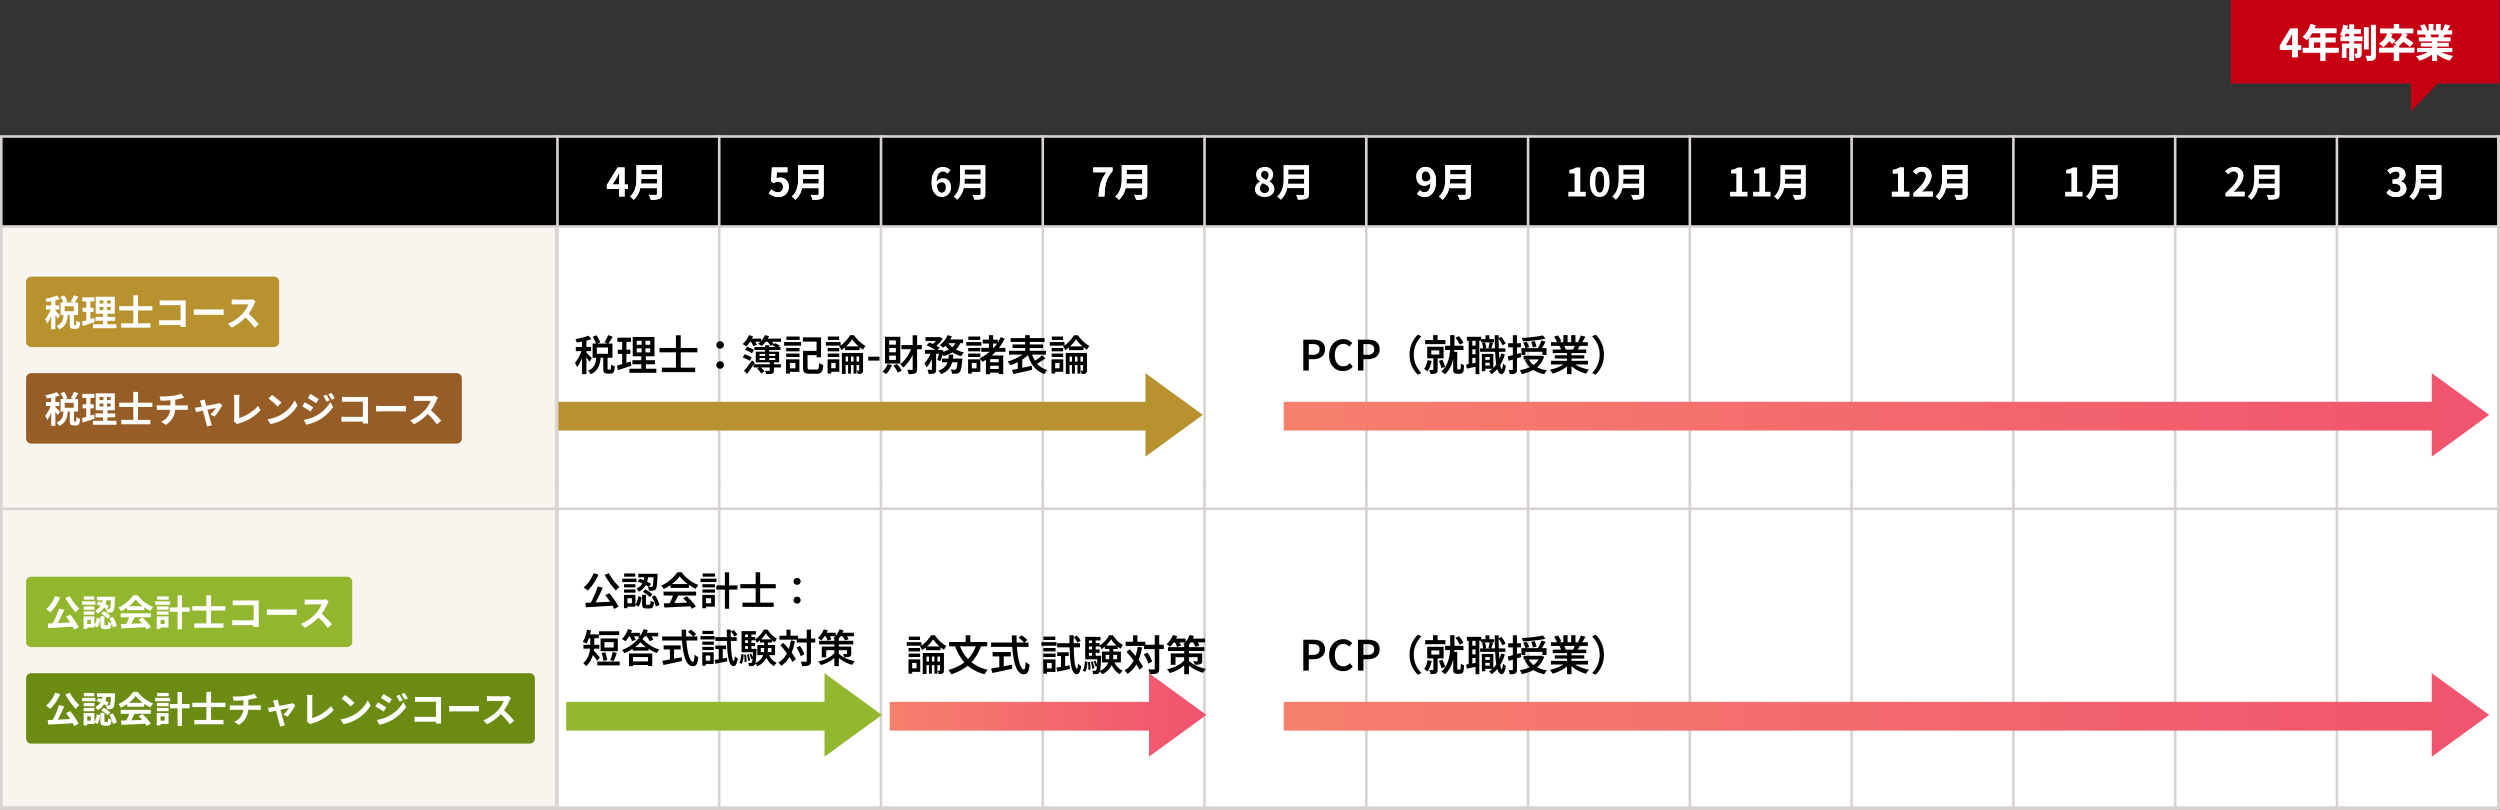 <svg xmlns="http://www.w3.org/2000/svg" xmlns:xlink="http://www.w3.org/1999/xlink" width="958.15" height="310.505" viewBox="0 0 958.15 310.505"><rect x="0" y="0" width="958.15" height="310.505" fill="#333333" stroke="none"/><defs><linearGradient id="a" x1="0.966" y1="0.5" x2="0" y2="0.5" gradientUnits="objectBoundingBox"><stop offset="0" stop-color="#f0546e"/><stop offset="1" stop-color="#f6806d"/></linearGradient></defs><g transform="translate(-7796 9244.547)"><path d="M0,0H213V258.2H0Z" transform="translate(7796 -9192.746)" fill="#f8f4ee"/><path d="M0,0H745V258.2H0Z" transform="translate(8009 -9192.746)" fill="#fff"/><path d="M0,0H958V35H0Z" transform="translate(7796 -9192.746)"/><g transform="translate(7796 -9192.746)" fill="none"><path d="M0,0H958V258.2H0Z" stroke="none"/><path d="M 1 1 L 1 257.203 L 957 257.203 L 957 1 L 1 1 M 0 3.0517578125e-05 L 958 3.0517578125e-05 L 958 258.203 L 0 258.203 L 0 3.0517578125e-05 Z" stroke="none" fill="#d7d2cf"/></g><path d="M0,0V134" transform="translate(8009.65 -9192.746)" fill="none" stroke="#d7d2cf" stroke-width="1"/><path d="M0,0V134" transform="translate(8071.65 -9192.746)" fill="none" stroke="#d7d2cf" stroke-width="1"/><path d="M0,0V134" transform="translate(8133.65 -9192.746)" fill="none" stroke="#d7d2cf" stroke-width="1"/><path d="M0,0V134" transform="translate(8195.65 -9192.746)" fill="none" stroke="#d7d2cf" stroke-width="1"/><path d="M0,0V134" transform="translate(8257.65 -9192.746)" fill="none" stroke="#d7d2cf" stroke-width="1"/><path d="M0,0V134" transform="translate(8319.65 -9192.746)" fill="none" stroke="#d7d2cf" stroke-width="1"/><path d="M0,0V134" transform="translate(8381.65 -9192.746)" fill="none" stroke="#d7d2cf" stroke-width="1"/><path d="M0,0V134" transform="translate(8443.65 -9192.746)" fill="none" stroke="#d7d2cf" stroke-width="1"/><path d="M0,0V134" transform="translate(8505.65 -9192.746)" fill="none" stroke="#d7d2cf" stroke-width="1"/><path d="M0,0V134" transform="translate(8567.65 -9192.746)" fill="none" stroke="#d7d2cf" stroke-width="1"/><path d="M0,0V134" transform="translate(8629.65 -9192.746)" fill="none" stroke="#d7d2cf" stroke-width="1"/><path d="M0,0V134" transform="translate(8691.65 -9192.746)" fill="none" stroke="#d7d2cf" stroke-width="1"/><path d="M0,0V134" transform="translate(8753.65 -9192.746)" fill="none" stroke="#d7d2cf" stroke-width="1"/><path d="M0,0V125.2" transform="translate(8009.65 -9059.746)" fill="none" stroke="#d7d2cf" stroke-width="1"/><path d="M0,0V125.2" transform="translate(8071.65 -9059.746)" fill="none" stroke="#d7d2cf" stroke-width="1"/><path d="M0,0V125.2" transform="translate(8133.65 -9059.746)" fill="none" stroke="#d7d2cf" stroke-width="1"/><path d="M0,0V125.2" transform="translate(8195.65 -9059.746)" fill="none" stroke="#d7d2cf" stroke-width="1"/><path d="M0,0V125.2" transform="translate(8257.65 -9059.746)" fill="none" stroke="#d7d2cf" stroke-width="1"/><path d="M0,0V125.2" transform="translate(8319.65 -9059.746)" fill="none" stroke="#d7d2cf" stroke-width="1"/><path d="M0,0V125.2" transform="translate(8381.65 -9059.746)" fill="none" stroke="#d7d2cf" stroke-width="1"/><path d="M0,0V125.2" transform="translate(8443.65 -9059.746)" fill="none" stroke="#d7d2cf" stroke-width="1"/><path d="M0,0V125.2" transform="translate(8505.65 -9059.746)" fill="none" stroke="#d7d2cf" stroke-width="1"/><path d="M0,0V125.2" transform="translate(8567.65 -9059.746)" fill="none" stroke="#d7d2cf" stroke-width="1"/><path d="M0,0V125.2" transform="translate(8629.65 -9059.746)" fill="none" stroke="#d7d2cf" stroke-width="1"/><path d="M0,0V125.2" transform="translate(8691.65 -9059.746)" fill="none" stroke="#d7d2cf" stroke-width="1"/><path d="M0,0V125.2" transform="translate(8753.65 -9059.746)" fill="none" stroke="#d7d2cf" stroke-width="1"/><path d="M0,0H958" transform="translate(7796 -8934.542)" fill="none" stroke="#d7d2cf" stroke-width="1"/><path d="M6.09,9.77l1.905.465q-.36.87-.78,1.785t-.863,1.815q-.443.9-.892,1.7T4.59,17l-1.485-.465q.4-.69.825-1.53t.818-1.74q.4-.9.742-1.8T6.09,9.77ZM1.335,16.04q1.05-.045,2.362-.1t2.775-.12q1.462-.068,2.993-.135t3.015-.142l-.045,1.56-3.907.24q-1.973.12-3.765.218l-3.217.173Zm7.65-2.97,1.56-.72q.66.795,1.335,1.725t1.245,1.815a17.317,17.317,0,0,1,.93,1.605l-1.665.885a14.483,14.483,0,0,0-.877-1.65q-.562-.93-1.222-1.89T8.985,13.07Zm-4.47-8.4,1.83.51A17.9,17.9,0,0,1,5.2,7.505,20.123,20.123,0,0,1,3.773,9.628a13.662,13.662,0,0,1-1.537,1.7,3.882,3.882,0,0,0-.45-.4Q1.5,10.7,1.2,10.483a4.663,4.663,0,0,0-.525-.337A10.408,10.408,0,0,0,2.2,8.63,13.935,13.935,0,0,0,3.518,6.74,14.531,14.531,0,0,0,4.515,4.67Zm5.85.015a15.732,15.732,0,0,0,.818,1.4q.472.728,1.027,1.432t1.125,1.328q.57.622,1.08,1.088a6.038,6.038,0,0,0-.465.412q-.255.247-.495.51a5.938,5.938,0,0,0-.4.487q-.525-.57-1.1-1.282T10.8,8.555q-.57-.795-1.1-1.612T8.76,5.33ZM24.06,5.45h1.455A16.017,16.017,0,0,1,25.2,7.265,8.482,8.482,0,0,1,24.593,9a5.883,5.883,0,0,1-1.073,1.538,6.329,6.329,0,0,1-1.695,1.23,3.54,3.54,0,0,0-.405-.607,2.946,2.946,0,0,0-.51-.518A5.139,5.139,0,0,0,22.4,9.612a5,5,0,0,0,.915-1.275,6.3,6.3,0,0,0,.5-1.418A12.5,12.5,0,0,0,24.06,5.45ZM21.435,7.91l.75-1.125q.75.24,1.552.578t1.53.7a11.922,11.922,0,0,1,1.222.7l-.78,1.245A11.271,11.271,0,0,0,24.5,9.26q-.712-.39-1.515-.758A12.071,12.071,0,0,0,21.435,7.91ZM27.525,4.9h1.5v.367a1.775,1.775,0,0,1-.015.248q-.06,1.71-.15,2.805a13.683,13.683,0,0,1-.218,1.68,2.048,2.048,0,0,1-.323.825,1.376,1.376,0,0,1-.435.368,1.763,1.763,0,0,1-.54.157,4.511,4.511,0,0,1-.713.045q-.443,0-.952-.015a3.451,3.451,0,0,0-.128-.743,2.937,2.937,0,0,0-.278-.7q.42.03.773.037t.517.007a.486.486,0,0,0,.465-.165,1.592,1.592,0,0,0,.21-.63q.09-.48.165-1.455t.12-2.58Zm-4.44,8.07H24.57V16.34a.647.647,0,0,0,.068.375.4.4,0,0,0,.292.075h.96a.3.3,0,0,0,.248-.105,1.032,1.032,0,0,0,.127-.45q.045-.345.06-1.05a1.612,1.612,0,0,0,.368.232,3.811,3.811,0,0,0,.487.2q.255.082.465.142a6.787,6.787,0,0,1-.248,1.492,1.3,1.3,0,0,1-.495.735,1.575,1.575,0,0,1-.847.2H24.69a2.414,2.414,0,0,1-1-.165.89.89,0,0,1-.48-.57,3.771,3.771,0,0,1-.128-1.1Zm-1.5.555,1.275.33a11.431,11.431,0,0,1-.2,1.35,7.974,7.974,0,0,1-.375,1.268A3.739,3.739,0,0,1,21.69,17.5l-1.185-.72a3.74,3.74,0,0,0,.532-.907,6.587,6.587,0,0,0,.352-1.125A10.193,10.193,0,0,0,21.585,13.52Zm1.815-1.7.93-.93a9.419,9.419,0,0,1,1,.57q.51.33.96.682a5.9,5.9,0,0,1,.735.667l-.99,1.05a5.368,5.368,0,0,0-.7-.69q-.427-.36-.937-.713T23.4,11.825Zm3.36,1.9,1.305-.525a9.034,9.034,0,0,1,.743,1.215,12.261,12.261,0,0,1,.578,1.305,7.768,7.768,0,0,1,.345,1.17l-1.425.57a6.305,6.305,0,0,0-.3-1.17,13.6,13.6,0,0,0-.548-1.328A9.318,9.318,0,0,0,26.76,13.73ZM21.615,4.9h6.6v1.35h-6.6ZM16.17,8.885h4.35v1.23H16.17Zm.045-4.1h4.26V6.005h-4.26Zm-.045,6.12h4.35v1.23H16.17Zm-.69-4.125h5.445v1.29H15.48Zm1.38,6.195h3.675V17.5H16.86V16.2h2.325V14.27H16.86Zm-.72,0h1.335v5.13H16.14Zm15.27,3.27q1.335-.045,3.09-.1t3.705-.128l3.855-.15-.045,1.47q-1.86.105-3.743.188T34.68,17.7q-1.71.083-3.06.128Zm-.09-4.5H43.785v1.5H31.32Zm2.64-2.895h7.065V10.34H33.96Zm1.155,3.87,1.83.495q-.345.705-.728,1.447t-.765,1.425q-.383.682-.728,1.207l-1.41-.465q.33-.57.667-1.282t.638-1.462Q34.92,13.34,35.115,12.725ZM38.79,14.27l1.41-.735q.69.585,1.35,1.267t1.222,1.365a10.822,10.822,0,0,1,.908,1.253l-1.485.9a12.131,12.131,0,0,0-.878-1.282q-.547-.713-1.207-1.44T38.79,14.27Zm-1.32-8.4a11.559,11.559,0,0,1-1.553,1.778,17.551,17.551,0,0,1-2.123,1.717A19.1,19.1,0,0,1,31.38,10.79a2.647,2.647,0,0,0-.255-.45q-.165-.24-.345-.48a3.917,3.917,0,0,0-.36-.42,13.445,13.445,0,0,0,2.49-1.425,16.709,16.709,0,0,0,2.138-1.823,10.782,10.782,0,0,0,1.507-1.868H38.25a13.174,13.174,0,0,0,1.342,1.568,15.178,15.178,0,0,0,1.575,1.373,14.2,14.2,0,0,0,1.718,1.117A12.913,12.913,0,0,0,44.67,9.2a4.851,4.851,0,0,0-.547.7q-.262.4-.488.765a18.3,18.3,0,0,1-2.31-1.32A18.792,18.792,0,0,1,39.15,7.663,13.385,13.385,0,0,1,37.47,5.87ZM51.54,9.365h8.115v1.59H51.54Zm3.27-5.01h1.635v13.95H54.81Zm-8.595,4.53h4.8v1.23h-4.8Zm.09-4.1H51.03V6.005H46.305Zm-.09,6.12h4.8v1.23h-4.8ZM45.48,6.785H51.6v1.29H45.48Zm1.47,6.195h4.02V17.5H46.95V16.2h2.595V14.27H46.95Zm-.78,0h1.41v5.13H46.17Zm15.39,2.985H73.53v1.62H61.56Zm-.84-7.1h13.6v1.59H60.72Zm5.895-4.545H68.34v12.8H66.615ZM82.5,9.14a1.339,1.339,0,0,1-.952-.375,1.244,1.244,0,0,1-.4-.945,1.261,1.261,0,0,1,.4-.96,1.4,1.4,0,0,1,1.9,0,1.261,1.261,0,0,1,.4.96,1.244,1.244,0,0,1-.4.945A1.339,1.339,0,0,1,82.5,9.14Zm0,7.215a1.339,1.339,0,0,1-.952-.375,1.244,1.244,0,0,1-.4-.945,1.279,1.279,0,0,1,.4-.975,1.4,1.4,0,0,1,1.9,0,1.279,1.279,0,0,1,.4.975,1.244,1.244,0,0,1-.4.945A1.339,1.339,0,0,1,82.5,16.355ZM6.6,26.925h7.71V28.41H6.6Zm-.675,11.6h8.58v1.5H5.925ZM7.56,35.295l1.365-.33a9.42,9.42,0,0,1,.352,1.005q.158.54.278,1.042a5.791,5.791,0,0,1,.15.907l-1.455.39a5.8,5.8,0,0,0-.12-.937q-.1-.518-.247-1.065A9.289,9.289,0,0,0,7.56,35.295Zm4.26-.42,1.59.345q-.2.555-.4,1.132T12.6,37.447q-.195.518-.375.908l-1.365-.33q.18-.42.368-.968t.345-1.125Q11.73,35.355,11.82,34.875ZM8.67,31.11v2.055h3.555V31.11ZM7.185,29.7h6.6v4.875h-6.6Zm-3.96-.765h1.53V31.8q0,.93-.113,2.055a12.428,12.428,0,0,1-.45,2.272,10.233,10.233,0,0,1-.96,2.228A7.359,7.359,0,0,1,1.605,40.29a2.367,2.367,0,0,0-.315-.405q-.21-.225-.42-.427A2.491,2.491,0,0,0,.5,39.15a6.5,6.5,0,0,0,1.47-1.71,8.248,8.248,0,0,0,.818-1.92,10.573,10.573,0,0,0,.36-1.95q.083-.96.083-1.785Zm-1.215-.8H6.525v1.47H2.01ZM.6,32.13H6.7v1.485H.6Zm3.825,2.055q.15.135.412.412t.57.623q.307.345.6.7t.532.638q.24.285.36.42l-1.035,1.32a9.172,9.172,0,0,0-.51-.787q-.315-.443-.66-.908t-.667-.885q-.323-.42-.548-.675ZM1.98,26.325l1.515.285q-.18.96-.45,1.9a16.2,16.2,0,0,1-.607,1.748A9.448,9.448,0,0,1,1.71,31.68q-.15-.1-.4-.255T.8,31.14a4.773,4.773,0,0,0-.458-.21,7.83,7.83,0,0,0,1.012-2.07A15.906,15.906,0,0,0,1.98,26.325Zm17.505,6.7h6.09v1.335h-6.09Zm-.525,5.46h7.125v1.38H18.96Zm3.48-7.35a11.544,11.544,0,0,1-1.62,1.545,18.675,18.675,0,0,1-2.153,1.477A19,19,0,0,1,16.26,35.37a5.379,5.379,0,0,0-.39-.638,6.849,6.849,0,0,0-.48-.622,15.2,15.2,0,0,0,2.475-1.185,16,16,0,0,0,2.16-1.53,10.285,10.285,0,0,0,1.575-1.62h1.545a12.884,12.884,0,0,0,1.9,1.77A15.52,15.52,0,0,0,27.3,32.97a13.949,13.949,0,0,0,2.37.975,4.806,4.806,0,0,0-.517.66q-.248.375-.443.69a20.021,20.021,0,0,1-2.295-1.118,19.313,19.313,0,0,1-2.22-1.455A12.893,12.893,0,0,1,22.44,31.14Zm-4.38,4.305h8.91V40.26H25.38V36.825H19.6v3.48H18.06Zm-.51-7.92h4.68v1.35H17.55Zm5.85,0h5.88v1.35H23.4ZM17.7,26.1l1.53.405a11.513,11.513,0,0,1-.7,1.6,16.726,16.726,0,0,1-.885,1.477,9.47,9.47,0,0,1-.945,1.2,3.536,3.536,0,0,0-.4-.3q-.248-.165-.5-.322t-.45-.263a7.725,7.725,0,0,0,1.357-1.7A11.243,11.243,0,0,0,17.7,26.1Zm6.015,0,1.56.39a9.5,9.5,0,0,1-1.027,2.1,9.4,9.4,0,0,1-1.358,1.68,4.172,4.172,0,0,0-.4-.308q-.247-.172-.5-.345a4.186,4.186,0,0,0-.465-.278,6.549,6.549,0,0,0,1.29-1.432A7.354,7.354,0,0,0,23.715,26.1ZM18.15,28.545l1.335-.42q.345.495.675,1.08a6.079,6.079,0,0,1,.48,1.035l-1.425.48a7.969,7.969,0,0,0-.435-1.058A9.27,9.27,0,0,0,18.15,28.545Zm6.465.015,1.4-.465a9.96,9.96,0,0,1,.81,1.042,5.611,5.611,0,0,1,.585,1.042l-1.485.54a6.063,6.063,0,0,0-.54-1.058A11.773,11.773,0,0,0,24.615,28.56ZM40.68,27.21l1.08-.885q.345.24.743.54t.742.608a5.242,5.242,0,0,1,.555.563l-1.125.975a5.552,5.552,0,0,0-.525-.578q-.33-.322-.713-.645A9.234,9.234,0,0,0,40.68,27.21Zm-9.9,1.71H44.25V30.5H30.78Zm.555,3.435h6.54v1.56h-6.54Zm2.4.87h1.6V38.4h-1.6Zm-2.94,5.04q.915-.15,2.137-.368t2.6-.48q1.373-.262,2.737-.517l.12,1.44-2.52.548-2.453.532q-1.177.255-2.152.45Zm7.44-11.91H39.96q-.03,1.92.083,3.728t.345,3.353a21.34,21.34,0,0,0,.57,2.715,7.032,7.032,0,0,0,.757,1.822q.42.653.885.653.27,0,.405-.653A14.455,14.455,0,0,0,43.2,35.88a4.424,4.424,0,0,0,.675.54,3.544,3.544,0,0,0,.735.39,10.066,10.066,0,0,1-.368,2.153,2,2,0,0,1-.675,1.057,1.905,1.905,0,0,1-1.118.3,2.075,2.075,0,0,1-1.41-.54,4.643,4.643,0,0,1-1.08-1.515,12.3,12.3,0,0,1-.795-2.287,25.017,25.017,0,0,1-.533-2.873q-.2-1.56-.3-3.27T38.235,26.355ZM50.88,37.935q.915-.15,2.175-.375t2.58-.465l.1,1.335q-1.17.255-2.363.51L51.21,39.4Zm.285-5.52H55.29v1.38H51.165Zm-.03-3.24h8.22v1.47h-8.22ZM57.12,27l1.11-.555a9.549,9.549,0,0,1,.78.93,5.927,5.927,0,0,1,.585.93l-1.17.645A5.091,5.091,0,0,0,57.878,28Q57.5,27.45,57.12,27Zm-4.605,5.94H54v5.085l-1.485.3Zm3.03-6.63h1.53q-.015,2.01.015,3.81t.112,3.292q.083,1.492.225,2.588a9.34,9.34,0,0,0,.345,1.695q.2.6.458.615.15,0,.255-.5a9.218,9.218,0,0,0,.15-1.365,2.042,2.042,0,0,0,.345.353q.225.188.45.352t.345.24a7.815,7.815,0,0,1-.45,1.83,2.1,2.1,0,0,1-.57.855.98.98,0,0,1-.585.225,1.412,1.412,0,0,1-1.14-.66,5.256,5.256,0,0,1-.75-1.838,21,21,0,0,1-.442-2.9q-.157-1.71-.218-3.877T55.545,26.31ZM46.17,30.885h4.4v1.23h-4.4Zm.045-4.095h4.26v1.215h-4.26Zm-.045,6.12h4.4v1.23h-4.4Zm-.69-4.125h5.43v1.29H45.48Zm1.38,6.195h3.675v4.515H46.86v-1.29h2.325V36.27H46.86Zm-.72,0h1.335v5.13H46.14Zm22.44-1.62v1.56h4.08V33.36Zm-1.32-1.17h6.78v3.9H67.26Zm3.255-4.47a10.253,10.253,0,0,1-.878,1.267,11.379,11.379,0,0,1-1.192,1.275,9.376,9.376,0,0,1-1.38,1.057,4.277,4.277,0,0,0-.33-.667,5.108,5.108,0,0,0-.42-.623A7.255,7.255,0,0,0,67.7,29a10.765,10.765,0,0,0,1.208-1.328,7.779,7.779,0,0,0,.855-1.365h1.41A13.17,13.17,0,0,0,72.2,27.675,9.775,9.775,0,0,0,73.44,28.89a7.808,7.808,0,0,0,1.32.885,5.818,5.818,0,0,0-.435.66q-.225.39-.375.72a10.325,10.325,0,0,1-1.29-.967,11.894,11.894,0,0,1-1.2-1.208A10.878,10.878,0,0,1,70.515,27.72Zm-.63,2.85H71.31v2.985a13.3,13.3,0,0,1-.127,1.822,6.545,6.545,0,0,1-.533,1.815,5.767,5.767,0,0,1-1.2,1.688,7.761,7.761,0,0,1-2.13,1.44,3.935,3.935,0,0,0-.277-.375q-.172-.21-.36-.412a3.577,3.577,0,0,0-.353-.338,6.848,6.848,0,0,0,1.912-1.215,4.818,4.818,0,0,0,1.065-1.417,5.3,5.3,0,0,0,.465-1.515,10.455,10.455,0,0,0,.113-1.507Zm1.59,4.815A6.567,6.567,0,0,0,72.7,37.568a5.1,5.1,0,0,0,1.987,1.447,4.44,4.44,0,0,0-.36.375q-.195.225-.375.458a3.853,3.853,0,0,0-.3.443,5.848,5.848,0,0,1-2.1-1.86,9.543,9.543,0,0,1-1.305-2.745Zm-3.195-5.37h4.635V31.26H68.28Zm-6.3-.87h4.41v1.23H61.98Zm0,2.265h4.41v1.23H61.98Zm-.765,2.28H66.33v1.26H61.215Zm2.475-6.075h1.29V34.4H63.69Zm.525,8.055.66-.225a9.159,9.159,0,0,1,.45.99,6.953,6.953,0,0,1,.3.93l-.69.255a8.222,8.222,0,0,0-.285-.952A7.382,7.382,0,0,0,64.215,35.67Zm-.975.21.7-.135q.195.585.353,1.26a7.188,7.188,0,0,1,.188,1.155l-.75.165a9.012,9.012,0,0,0-.165-1.178A10.381,10.381,0,0,0,63.24,35.88Zm-1.05.1.72-.09a11.908,11.908,0,0,1,.165,1.44q.045.78.03,1.335l-.765.09q.03-.57-.007-1.342A13.225,13.225,0,0,0,62.19,35.985Zm-1.095-.3.915.165q-.03.69-.112,1.365a7.6,7.6,0,0,1-.255,1.252,3.353,3.353,0,0,1-.473,1L60.33,39a2.994,2.994,0,0,0,.427-.908,7.042,7.042,0,0,0,.233-1.155Q61.065,36.315,61.1,35.685Zm.12-8.805h5.49v1.305H62.55v6.36H61.215Zm4.41,6.81H66.96v.21a3.232,3.232,0,0,1-.015.345q-.075,1.83-.165,2.963a15.526,15.526,0,0,1-.21,1.725,2.18,2.18,0,0,1-.3.833,1.159,1.159,0,0,1-.382.345,1.341,1.341,0,0,1-.472.135,3.085,3.085,0,0,1-.585.045q-.36,0-.75-.015a3.438,3.438,0,0,0-.105-.645,2.321,2.321,0,0,0-.24-.615q.33.03.592.045t.4.015a.588.588,0,0,0,.225-.038.5.5,0,0,0,.18-.142,1.745,1.745,0,0,0,.2-.667q.083-.5.158-1.538t.135-2.76ZM82.35,29.715h7.11V31.26H82.35ZM75.735,28.65h7.1v1.5h-7.1ZM86.205,26.3h1.6v11.97a2.836,2.836,0,0,1-.165,1.088,1.261,1.261,0,0,1-.57.607,2.763,2.763,0,0,1-1.05.27q-.66.06-1.605.06a4.113,4.113,0,0,0-.112-.548q-.083-.307-.187-.623t-.21-.555q.645.03,1.2.038t.75-.007a.409.409,0,0,0,.27-.068.376.376,0,0,0,.075-.278Zm-3.93,6.885,1.305-.615q.345.5.69,1.073a11.425,11.425,0,0,1,.6,1.14,6.638,6.638,0,0,1,.375,1.013l-1.4.7a6.693,6.693,0,0,0-.345-1.028q-.24-.577-.562-1.177A12.773,12.773,0,0,0,82.275,33.18Zm-6.21-.9,1.14-.915q.675.7,1.38,1.523t1.365,1.657q.66.84,1.185,1.628a12.832,12.832,0,0,1,.855,1.462l-1.275,1.1a11.42,11.42,0,0,0-.817-1.485q-.518-.81-1.147-1.673t-1.32-1.717Q76.74,33,76.065,32.28Zm2.355-5.97h1.545v3.255H78.42Zm1.665,4.155,1.56.225A21.909,21.909,0,0,1,80.6,34.665a12.729,12.729,0,0,1-1.695,3.165,10.029,10.029,0,0,1-2.482,2.355,3.936,3.936,0,0,0-.3-.4q-.195-.232-.4-.472a3.569,3.569,0,0,0-.39-.39,8.191,8.191,0,0,0,2.34-2.048,10.392,10.392,0,0,0,1.53-2.835A18.814,18.814,0,0,0,80.085,30.465Zm10.875.12h13.065v1.38H90.96Zm5.82-.855H98.5V40.305H96.78Zm-4.815,3.09H102.42v1.365H93.66v2.73h-1.7Zm9.63,0h1.65v2.625a1.939,1.939,0,0,1-.128.787.93.93,0,0,1-.518.443,2.655,2.655,0,0,1-.862.18q-.5.03-1.148.03a3.321,3.321,0,0,0-.24-.66q-.165-.345-.3-.6.4.03.795.03h.51a.294.294,0,0,0,.188-.045.21.21,0,0,0,.052-.165Zm-4.65,2.3,1.215.465a9.524,9.524,0,0,1-1.74,1.86A11.787,11.787,0,0,1,94.162,38.9a14.028,14.028,0,0,1-2.557.975q-.1-.2-.278-.45a5.919,5.919,0,0,0-.368-.487q-.195-.232-.375-.412a14.6,14.6,0,0,0,2.528-.765,11.947,11.947,0,0,0,2.22-1.17A6.9,6.9,0,0,0,96.945,35.115Zm1.155,0a7.551,7.551,0,0,0,1.53,1.3,12.38,12.38,0,0,0,2.257,1.17,14.3,14.3,0,0,0,2.723.787,3.684,3.684,0,0,0-.353.42q-.187.255-.368.517t-.3.472a12.526,12.526,0,0,1-2.647-1,12.7,12.7,0,0,1-2.182-1.4A9.749,9.749,0,0,1,97.245,35.9ZM92.6,27.51H97.29v1.35H92.6Zm5.94,0h5.73v1.35h-5.73ZM92.73,26.2l1.545.42a13.417,13.417,0,0,1-1.14,2.1,10.468,10.468,0,0,1-1.38,1.71,3.535,3.535,0,0,0-.4-.3q-.248-.165-.5-.33a3.727,3.727,0,0,0-.45-.255,7.939,7.939,0,0,0,1.342-1.507A8.5,8.5,0,0,0,92.73,26.2Zm5.985,0,1.575.39A10.814,10.814,0,0,1,99.2,28.74a9.365,9.365,0,0,1-1.4,1.71,4.172,4.172,0,0,0-.4-.308q-.248-.172-.5-.345a4.187,4.187,0,0,0-.465-.278,6.828,6.828,0,0,0,1.35-1.47A7.437,7.437,0,0,0,98.715,26.2Zm-5.445,2.37,1.335-.465q.285.435.585.975a6.085,6.085,0,0,1,.435.93l-1.395.525a7.141,7.141,0,0,0-.39-.953A8.3,8.3,0,0,0,93.27,28.575Zm6.435-.12,1.365-.405q.33.435.668.983a5.3,5.3,0,0,1,.487.967l-1.44.465a6.143,6.143,0,0,0-.443-.967A12,12,0,0,0,99.705,28.455Z" transform="translate(8019 -9029.544)"/><path d="M99,22H0V11H99V0l22,16L99,32Z" transform="translate(8013 -8986.544)" fill="#93b72f"/><path d="M99.357,0l22,16-22,16ZM0,22V11H99.357V22Z" transform="translate(8137.002 -8986.544)" fill="url(#a)"/><path d="M10.608,7.016A11.763,11.763,0,0,1,9.528,8.48a14.87,14.87,0,0,1-1.44,1.464,12.085,12.085,0,0,1-1.64,1.232,5.043,5.043,0,0,0-.376-.728,5.9,5.9,0,0,0-.472-.68A9.514,9.514,0,0,0,7.264,8.544,14.488,14.488,0,0,0,8.72,7.016,9.938,9.938,0,0,0,9.776,5.48h1.552a13.633,13.633,0,0,0,1.256,1.6,13.46,13.46,0,0,0,1.5,1.424A9.252,9.252,0,0,0,15.7,9.56a7.57,7.57,0,0,0-.5.72q-.256.416-.432.768A12.919,12.919,0,0,1,13.216,9.9a15.478,15.478,0,0,1-1.464-1.432A13.617,13.617,0,0,1,10.608,7.016ZM6.656,12.264h7.712v1.392H8.1v6.656H6.656Zm6.624,0h1.488v6.592a2.578,2.578,0,0,1-.1.776.787.787,0,0,1-.384.456,1.687,1.687,0,0,1-.648.208,6.97,6.97,0,0,1-.872.048,3.654,3.654,0,0,0-.152-.672,3.892,3.892,0,0,0-.264-.656q.256.016.472.016h.3q.16,0,.16-.192Zm-4.256.384H10.16v7.536H9.024Zm2.1,0h1.152v7.536H11.12ZM7.872,9.768H13.44v1.424H7.872Zm-.544,5.776h6.88V16.92H7.328Zm-6.1-5.2H5.648v1.312H1.232Zm.08-4.368H5.6v1.3H1.312ZM1.232,12.5H5.648v1.312H1.232ZM.512,8.1H6.16V9.48H.512Zm1.5,6.608H5.68V19.5H2.016v-1.36h2.24V16.072H2.016Zm-.832,0H2.592v5.472H1.184Zm26.032-5.76,1.824.528a18.184,18.184,0,0,1-2.6,5.008,15.267,15.267,0,0,1-3.792,3.568,20.2,20.2,0,0,1-5.08,2.368,3.9,3.9,0,0,0-.288-.528q-.192-.3-.408-.624a4.477,4.477,0,0,0-.392-.512,19.027,19.027,0,0,0,4.88-2.048,12.756,12.756,0,0,0,3.552-3.2A15.136,15.136,0,0,0,27.216,8.952Zm-6.5.112a15.5,15.5,0,0,0,2.288,4.36A13.378,13.378,0,0,0,26.6,16.7a16.048,16.048,0,0,0,4.984,2,5.25,5.25,0,0,0-.432.5q-.24.312-.456.632a6.478,6.478,0,0,0-.344.56,16.118,16.118,0,0,1-5.16-2.256A14.407,14.407,0,0,1,21.52,14.5a20.954,20.954,0,0,1-2.512-4.928ZM16.736,8.04H31.344V9.72H16.736ZM23.1,5.448H24.88V9.064H23.1Zm20.288.976,1.152-.944q.368.256.792.576t.792.648a5.592,5.592,0,0,1,.592.6l-1.2,1.04a5.921,5.921,0,0,0-.56-.616q-.352-.344-.76-.688A9.849,9.849,0,0,0,43.392,6.424ZM32.832,8.248H47.2v1.68H32.832Zm.592,3.664H40.4v1.664H33.424Zm2.56.928H37.7v5.52H35.984Zm-3.136,5.376q.976-.16,2.28-.392t2.768-.512q1.464-.28,2.92-.552l.128,1.536-2.688.584-2.616.568q-1.256.272-2.3.48Zm7.936-12.7h1.84q-.032,2.048.088,3.976t.368,3.576a22.763,22.763,0,0,0,.608,2.9A7.5,7.5,0,0,0,44.5,17.9q.448.7.944.7.288,0,.432-.7a15.419,15.419,0,0,0,.208-2.232,4.719,4.719,0,0,0,.72.576,3.781,3.781,0,0,0,.784.416,10.737,10.737,0,0,1-.392,2.3,2.136,2.136,0,0,1-.72,1.128,2.032,2.032,0,0,1-1.192.32,2.214,2.214,0,0,1-1.5-.576,4.953,4.953,0,0,1-1.152-1.616,13.114,13.114,0,0,1-.848-2.44,26.686,26.686,0,0,1-.568-3.064q-.216-1.664-.32-3.488T40.784,5.512Zm17.1,12.352q.976-.16,2.32-.4t2.752-.5l.112,1.424q-1.248.272-2.52.544l-2.312.5Zm.3-5.888h4.4v1.472h-4.4ZM58.16,8.52h8.768v1.568H58.16ZM64.544,6.2l1.184-.592a10.186,10.186,0,0,1,.832.992,6.322,6.322,0,0,1,.624.992l-1.248.688a5.431,5.431,0,0,0-.584-1.016Q64.944,6.68,64.544,6.2Zm-4.912,6.336h1.584V17.96l-1.584.32Zm3.232-7.072H64.5q-.016,2.144.016,4.064t.12,3.512q.088,1.592.24,2.76a9.963,9.963,0,0,0,.368,1.808q.216.64.488.656.16,0,.272-.528a9.833,9.833,0,0,0,.16-1.456,2.178,2.178,0,0,0,.368.376q.24.2.48.376t.368.256a8.337,8.337,0,0,1-.48,1.952,2.236,2.236,0,0,1-.608.912,1.046,1.046,0,0,1-.624.24,1.506,1.506,0,0,1-1.216-.7,5.606,5.606,0,0,1-.8-1.96,22.4,22.4,0,0,1-.472-3.1q-.168-1.824-.232-4.136T62.864,5.464Zm-10,4.88h4.688v1.312H52.864Zm.048-4.368h4.544v1.3H52.912ZM52.864,12.5h4.688v1.312H52.864Zm-.736-4.4H57.92V9.48H52.128ZM53.6,14.712h3.92v4.816H53.6V18.152h2.48V16.088H53.6Zm-.768,0h1.424v5.472H52.832Zm23.936-1.728v1.664H81.12V12.984ZM75.36,11.736h7.232V15.9H75.36Zm3.472-4.768A10.937,10.937,0,0,1,77.9,8.32a12.137,12.137,0,0,1-1.272,1.36,10,10,0,0,1-1.472,1.128A4.563,4.563,0,0,0,74.8,10.1a5.448,5.448,0,0,0-.448-.664,7.739,7.739,0,0,0,1.48-1.1A11.482,11.482,0,0,0,77.12,6.92a8.3,8.3,0,0,0,.912-1.456h1.5a14.049,14.049,0,0,0,1.1,1.456,10.427,10.427,0,0,0,1.32,1.3,8.329,8.329,0,0,0,1.408.944,6.206,6.206,0,0,0-.464.7q-.24.416-.4.768A11.014,11.014,0,0,1,81.12,9.6a12.687,12.687,0,0,1-1.28-1.288A11.6,11.6,0,0,1,78.832,6.968Zm-.672,3.04h1.52v3.184a14.186,14.186,0,0,1-.136,1.944,6.981,6.981,0,0,1-.568,1.936,6.151,6.151,0,0,1-1.28,1.8,8.279,8.279,0,0,1-2.272,1.536,4.2,4.2,0,0,0-.3-.4q-.184-.224-.384-.44a3.815,3.815,0,0,0-.376-.36,7.3,7.3,0,0,0,2.04-1.3A5.139,5.139,0,0,0,77.544,16.4a5.653,5.653,0,0,0,.5-1.616,11.153,11.153,0,0,0,.12-1.608Zm1.7,5.136a7.005,7.005,0,0,0,1.3,2.328,5.44,5.44,0,0,0,2.12,1.544,4.736,4.736,0,0,0-.384.4q-.208.24-.4.488a4.111,4.111,0,0,0-.32.472,6.238,6.238,0,0,1-2.24-1.984,10.18,10.18,0,0,1-1.392-2.928ZM76.448,9.416h4.944v1.328H76.448Zm-6.72-.928h4.7V9.8h-4.7Zm0,2.416h4.7v1.312h-4.7Zm-.816,2.432h5.456V14.68H68.912Zm2.64-6.48h1.376v7.232H71.552Zm.56,8.592.7-.24a9.768,9.768,0,0,1,.48,1.056,7.419,7.419,0,0,1,.32.992l-.736.272a8.771,8.771,0,0,0-.3-1.016A7.876,7.876,0,0,0,72.112,15.448Zm-1.04.224.752-.144q.208.624.376,1.344a7.667,7.667,0,0,1,.2,1.232l-.8.176a9.613,9.613,0,0,0-.176-1.256A11.074,11.074,0,0,0,71.072,15.672Zm-1.12.112.768-.1a12.7,12.7,0,0,1,.176,1.536q.048.832.032,1.424l-.816.1q.032-.608-.008-1.432A14.105,14.105,0,0,0,69.952,15.784Zm-1.168-.32.976.176q-.032.736-.12,1.456a8.1,8.1,0,0,1-.272,1.336,3.576,3.576,0,0,1-.5,1.064l-.9-.5a3.193,3.193,0,0,0,.456-.968,7.512,7.512,0,0,0,.248-1.232Q68.752,16.136,68.784,15.464Zm.128-9.392h5.856V7.464H70.336v6.784H68.912Zm4.7,7.264H75.04v.224a3.449,3.449,0,0,1-.016.368q-.08,1.952-.176,3.16a16.562,16.562,0,0,1-.224,1.84,2.325,2.325,0,0,1-.32.888,1.236,1.236,0,0,1-.408.368,1.43,1.43,0,0,1-.5.144,3.291,3.291,0,0,1-.624.048q-.384,0-.8-.016a3.667,3.667,0,0,0-.112-.688,2.476,2.476,0,0,0-.256-.656q.352.032.632.048t.424.016a.627.627,0,0,0,.24-.04.534.534,0,0,0,.192-.152,1.861,1.861,0,0,0,.216-.712q.088-.536.168-1.64t.144-2.944ZM91.456,9.1H99.04v1.648H91.456ZM84.4,7.96h7.568v1.6H84.4ZM95.568,5.448H97.28V18.216a3.025,3.025,0,0,1-.176,1.16,1.345,1.345,0,0,1-.608.648,2.947,2.947,0,0,1-1.12.288q-.7.064-1.712.064a4.389,4.389,0,0,0-.12-.584q-.088-.328-.2-.664t-.224-.592q.688.032,1.28.04t.8-.008a.436.436,0,0,0,.288-.072.4.4,0,0,0,.08-.3Zm-4.192,7.344,1.392-.656q.368.528.736,1.144a12.187,12.187,0,0,1,.64,1.216,7.08,7.08,0,0,1,.4,1.08l-1.488.752a7.14,7.14,0,0,0-.368-1.1q-.256-.616-.6-1.256A13.627,13.627,0,0,0,91.376,12.792Zm-6.624-.96,1.216-.976q.72.752,1.472,1.624T88.9,14.248q.7.9,1.264,1.736a13.688,13.688,0,0,1,.912,1.56l-1.36,1.168a12.182,12.182,0,0,0-.872-1.584q-.552-.864-1.224-1.784t-1.408-1.832Q85.472,12.6,84.752,11.832Zm2.512-6.368h1.648V8.936H87.264ZM89.04,9.9l1.664.24a23.369,23.369,0,0,1-1.112,4.24,13.577,13.577,0,0,1-1.808,3.376,10.7,10.7,0,0,1-2.648,2.512,4.2,4.2,0,0,0-.32-.424q-.208-.248-.432-.5a3.807,3.807,0,0,0-.416-.416,8.737,8.737,0,0,0,2.5-2.184A11.084,11.084,0,0,0,88.1,13.712,20.068,20.068,0,0,0,89.04,9.9Zm11.6.128h13.936V11.5H100.64Zm6.208-.912h1.84v11.28h-1.84Zm-5.136,3.3h11.152v1.456H103.52v2.912h-1.808Zm10.272,0h1.76v2.8a2.069,2.069,0,0,1-.136.84.992.992,0,0,1-.552.472,2.832,2.832,0,0,1-.92.192q-.536.032-1.224.032a3.542,3.542,0,0,0-.256-.7q-.176-.368-.32-.64.432.032.848.032h.544a.313.313,0,0,0,.2-.048.224.224,0,0,0,.056-.176Zm-4.96,2.448,1.3.5a10.159,10.159,0,0,1-1.856,1.984,12.573,12.573,0,0,1-2.408,1.552,14.963,14.963,0,0,1-2.728,1.04q-.112-.208-.3-.48a6.313,6.313,0,0,0-.392-.52q-.208-.248-.4-.44a15.577,15.577,0,0,0,2.7-.816,12.744,12.744,0,0,0,2.368-1.248A7.362,7.362,0,0,0,107.024,14.856Zm1.232,0a8.054,8.054,0,0,0,1.632,1.384,13.205,13.205,0,0,0,2.408,1.248,15.251,15.251,0,0,0,2.9.84,3.93,3.93,0,0,0-.376.448q-.2.272-.392.552t-.32.5a13.361,13.361,0,0,1-2.824-1.064,13.545,13.545,0,0,1-2.328-1.5,10.4,10.4,0,0,1-1.616-1.584Zm-5.872-8.112h5.008v1.44h-5.008Zm6.336,0h6.112v1.44H108.72Zm-6.192-1.392,1.648.448a14.311,14.311,0,0,1-1.216,2.24,11.166,11.166,0,0,1-1.472,1.824,3.771,3.771,0,0,0-.424-.32q-.264-.176-.536-.352a3.975,3.975,0,0,0-.48-.272,8.468,8.468,0,0,0,1.432-1.608A9.068,9.068,0,0,0,102.528,5.352Zm6.384,0,1.68.416a11.536,11.536,0,0,1-1.16,2.288,9.989,9.989,0,0,1-1.5,1.824,4.45,4.45,0,0,0-.424-.328q-.264-.184-.536-.368a4.466,4.466,0,0,0-.5-.3,7.283,7.283,0,0,0,1.44-1.568A7.933,7.933,0,0,0,108.912,5.352ZM103.1,7.88l1.424-.5q.3.464.624,1.04a6.49,6.49,0,0,1,.464.992l-1.488.56a7.617,7.617,0,0,0-.416-1.016A8.853,8.853,0,0,0,103.1,7.88Zm6.864-.128,1.456-.432q.352.464.712,1.048a5.654,5.654,0,0,1,.52,1.032l-1.536.5a6.552,6.552,0,0,0-.472-1.032A12.8,12.8,0,0,0,109.968,7.752Z" transform="translate(8143.002 -9006.544)"/><path d="M440,0l22,16L440,32ZM0,22V11H440V22Z" transform="translate(8288 -8986.54)" fill="url(#a)"/><path d="M1.5,19V7.176H5.232a7.378,7.378,0,0,1,2.352.344A3.274,3.274,0,0,1,9.208,8.664a3.519,3.519,0,0,1,.6,2.16,3.726,3.726,0,0,1-.592,2.168A3.476,3.476,0,0,1,7.6,14.256a6.179,6.179,0,0,1-2.3.408H3.616V19Zm2.112-6.016h1.52a2.992,2.992,0,0,0,1.952-.536,2,2,0,0,0,.64-1.624A1.666,1.666,0,0,0,7.056,9.3a3.738,3.738,0,0,0-2-.432H3.616Zm13.12,6.24a5.354,5.354,0,0,1-2.08-.4,4.883,4.883,0,0,1-1.7-1.184,5.46,5.46,0,0,1-1.144-1.92,7.642,7.642,0,0,1-.408-2.592,7.38,7.38,0,0,1,.424-2.592A5.763,5.763,0,0,1,13,8.6a4.993,4.993,0,0,1,1.728-1.216,5.347,5.347,0,0,1,2.1-.416,4.187,4.187,0,0,1,1.984.456A5.42,5.42,0,0,1,20.24,8.472L19.12,9.816a4.437,4.437,0,0,0-1.008-.736,2.627,2.627,0,0,0-1.248-.288,2.912,2.912,0,0,0-1.7.52A3.383,3.383,0,0,0,14,10.784a5.671,5.671,0,0,0-.416,2.28,6.04,6.04,0,0,0,.4,2.312,3.337,3.337,0,0,0,1.128,1.488,2.855,2.855,0,0,0,1.7.52,2.922,2.922,0,0,0,1.408-.336,4.211,4.211,0,0,0,1.12-.88l1.12,1.328a4.92,4.92,0,0,1-1.648,1.288A4.8,4.8,0,0,1,16.736,19.224ZM22.448,19V7.176h3.728a7.378,7.378,0,0,1,2.352.344,3.274,3.274,0,0,1,1.624,1.144,3.519,3.519,0,0,1,.6,2.16,3.726,3.726,0,0,1-.592,2.168,3.476,3.476,0,0,1-1.616,1.264,6.179,6.179,0,0,1-2.3.408H24.56V19Zm2.112-6.016h1.52a2.992,2.992,0,0,0,1.952-.536,2,2,0,0,0,.64-1.624A1.666,1.666,0,0,0,28,9.3a3.738,3.738,0,0,0-2-.432H24.56Zm17.664-.064a10.8,10.8,0,0,1,.416-3.072,10.319,10.319,0,0,1,1.136-2.56,11.01,11.01,0,0,1,1.616-2.032l1.36.624a11.941,11.941,0,0,0-1.488,1.944,9.491,9.491,0,0,0-1.408,5.1,9.7,9.7,0,0,0,.376,2.76,9.479,9.479,0,0,0,1.032,2.328,12.741,12.741,0,0,0,1.488,1.952l-1.36.624a11.633,11.633,0,0,1-1.616-2.04,10.175,10.175,0,0,1-1.136-2.552A10.8,10.8,0,0,1,42.224,12.92Zm9.008-7.472h1.744V8.2H51.232ZM48.208,7.336h7.76V8.888h-7.76ZM55.84,9.5h7.04v1.632H55.84ZM50.56,11.3v1.584h3.056V11.3ZM48.992,9.88H55.28v4.448H48.992Zm2.352,3.856h1.648v4.88a2.644,2.644,0,0,1-.128.9,1.044,1.044,0,0,1-.512.552,2.286,2.286,0,0,1-.888.232q-.52.04-1.208.04a4.457,4.457,0,0,0-.2-.784,4.809,4.809,0,0,0-.328-.768q.448.016.848.016H51.1q.24,0,.24-.224ZM49.152,15l1.568.336a13.571,13.571,0,0,1-.672,2.2,9.012,9.012,0,0,1-.96,1.832q-.144-.128-.376-.32t-.48-.36q-.248-.168-.424-.28a6.608,6.608,0,0,0,.808-1.552A12.065,12.065,0,0,0,49.152,15Zm4.3.32,1.344-.48a13.391,13.391,0,0,1,.632,1.408,9.972,9.972,0,0,1,.424,1.328l-1.408.528a11.671,11.671,0,0,0-.408-1.36Q53.76,15.96,53.456,15.32Zm6.336-8.88,1.328-.608a8.019,8.019,0,0,1,1.032,1.28,7.166,7.166,0,0,1,.7,1.3L61.424,9.1a7.71,7.71,0,0,0-.656-1.32A8.887,8.887,0,0,0,59.792,6.44Zm-2-1.008h1.664V9.32q0,1.248-.112,2.7a18.759,18.759,0,0,1-.472,2.944,12.926,12.926,0,0,1-1.08,2.9,9.717,9.717,0,0,1-1.936,2.568,3.926,3.926,0,0,0-.416-.352q-.256-.192-.536-.376a3.327,3.327,0,0,0-.5-.28,8.743,8.743,0,0,0,1.848-2.36A11.6,11.6,0,0,0,57.264,14.4a16.18,16.18,0,0,0,.432-2.672q.1-1.3.1-2.392Zm1.152,6.4H60.5v6.416a.478.478,0,0,0,.024.152.193.193,0,0,0,.072.1.39.39,0,0,0,.288.112H61.3a.789.789,0,0,0,.192-.024.3.3,0,0,0,.144-.072.389.389,0,0,0,.112-.152.782.782,0,0,0,.064-.232q.032-.24.048-.736t0-1.12a3.561,3.561,0,0,0,.584.392,3.655,3.655,0,0,0,.664.3q-.016.432-.04.872T63,18.632a3.794,3.794,0,0,1-.088.528,1.515,1.515,0,0,1-.56.848,1.255,1.255,0,0,1-.432.176,2.3,2.3,0,0,1-.528.064h-.976a2.1,2.1,0,0,1-.6-.088,1.4,1.4,0,0,1-.52-.28,1.27,1.27,0,0,1-.208-.32,1.555,1.555,0,0,1-.112-.464,7.284,7.284,0,0,1-.032-.768Zm11.648,3.056h2.992V16.04H70.592Zm-.96-7.92h4.944V8.232H69.632Zm-.368,3.52h9.7v1.344h-9.7Zm1.68,2.128h3.392v5.712H70.944v-1.2h2.032V13.816H70.944Zm-1.008,0h1.328v6.656H69.936ZM71.344,5.5h1.472V7.832H71.344Zm6,6.992,1.392.3a15.525,15.525,0,0,1-1.984,4.456,11.4,11.4,0,0,1-3.088,3.16,2.131,2.131,0,0,0-.264-.352l-.376-.424a2.969,2.969,0,0,0-.352-.344,9.227,9.227,0,0,0,2.912-2.8A13.1,13.1,0,0,0,77.344,12.488ZM70,8.472l1.1-.256a5.382,5.382,0,0,1,.328,1.072,8.381,8.381,0,0,1,.152,1.024L70.4,10.6a5.261,5.261,0,0,0-.12-1.024A11.1,11.1,0,0,0,70,8.472ZM76.272,6.7,77.408,6.1a10.13,10.13,0,0,1,.944,1.3,9.164,9.164,0,0,1,.672,1.272l-1.2.672a7.516,7.516,0,0,0-.632-1.312A10.753,10.753,0,0,0,76.272,6.7ZM72.9,8.2l1.328.256q-.192.56-.376,1.128t-.328.968L72.448,10.3q.128-.448.264-1.04A8.845,8.845,0,0,0,72.9,8.2ZM64.208,6.088H69.68v1.5H64.208ZM65.552,9.48h2.832v1.408H65.552Zm0,3.28h2.832v1.408H65.552ZM64.88,6.888h1.408v10.1H64.88Zm2.64-.016h1.44v13.52H67.52ZM63.9,16.7q.848-.144,2.016-.352t2.384-.432l.128,1.456q-1.1.24-2.208.472t-2.032.424ZM74.848,5.464h1.52q-.016,2.064.04,3.968t.152,3.528q.1,1.624.248,2.84a13.515,13.515,0,0,0,.344,1.9q.192.68.432.7.16,0,.272-.56a11.173,11.173,0,0,0,.16-1.568,3.421,3.421,0,0,0,.344.36,4.175,4.175,0,0,0,.432.352q.216.152.344.232a9.41,9.41,0,0,1-.464,1.968,2.4,2.4,0,0,1-.576.944.917.917,0,0,1-.576.256,1.356,1.356,0,0,1-1.112-.728,6.455,6.455,0,0,1-.752-2.032,24.281,24.281,0,0,1-.456-3.16q-.16-1.84-.24-4.112T74.848,5.464Zm18.448.08L94.32,6.792q-.88.224-1.936.384t-2.208.288q-1.152.128-2.3.208T85.648,7.8a3.556,3.556,0,0,0-.152-.648,4.472,4.472,0,0,0-.248-.632q1.056-.048,2.168-.144T89.6,6.152q1.072-.128,2.024-.28T93.3,5.544Zm-7.52,2.8,1.3-.416a10.376,10.376,0,0,1,.56,1.04,6.14,6.14,0,0,1,.384.992l-1.36.5a7.775,7.775,0,0,0-.36-1.024A11.526,11.526,0,0,0,85.776,8.344Zm3.072-.352L90.192,7.7q.208.5.408,1.1a9.021,9.021,0,0,1,.28,1.008l-1.424.384a8.721,8.721,0,0,0-.24-1.056Q89.04,8.52,88.848,7.992Zm3.936-.5,1.584.464q-.432.8-.888,1.616a14.9,14.9,0,0,1-.856,1.376L91.36,10.52q.256-.416.52-.944t.5-1.08Q92.624,7.944,92.784,7.5ZM85.1,10.408h9.632v2.608H93.152v-1.2H86.624v1.2H85.1Zm.816,2.928h6.832v1.408H85.92Zm6.3,0h.32l.272-.064,1.008.4A9.359,9.359,0,0,1,92.5,16.28,8.622,8.622,0,0,1,90.56,18.2a11.064,11.064,0,0,1-2.472,1.32,18.747,18.747,0,0,1-2.872.84,3.635,3.635,0,0,0-.192-.5q-.128-.28-.272-.552a2.723,2.723,0,0,0-.288-.448,15.959,15.959,0,0,0,2.632-.648,10.672,10.672,0,0,0,2.264-1.072,7.189,7.189,0,0,0,1.752-1.544,6.449,6.449,0,0,0,1.112-2.048Zm-4.4,1.232A6.907,6.907,0,0,0,90.5,17.416a11.834,11.834,0,0,0,4.4,1.5,2.943,2.943,0,0,0-.376.432q-.2.272-.376.544a5.247,5.247,0,0,0-.288.5A11.505,11.505,0,0,1,89.272,18.5a9.271,9.271,0,0,1-2.9-3.52Zm-7.984-.944q.944-.24,2.28-.608t2.7-.752l.224,1.552q-1.232.384-2.5.76t-2.32.7Zm.192-5.088h4.88V10.12h-4.88Zm1.792-3.072h1.584V18.536a2.808,2.808,0,0,1-.136.968,1.1,1.1,0,0,1-.488.568,2.1,2.1,0,0,1-.856.272,9.412,9.412,0,0,1-1.3.048,3.617,3.617,0,0,0-.152-.776,5.324,5.324,0,0,0-.3-.808q.464.016.848.016t.528-.016a.347.347,0,0,0,.216-.048q.056-.048.056-.224ZM96.4,15.272h14.208V16.68H96.4Zm.048-7.136h14.1V9.544h-14.1Zm.656,2.832h12.832v1.344H97.1Zm.8,2.192h11.28v1.248H97.9Zm4.688-1.52H104.3v8.752h-1.712Zm-1.408-6.208H102.8V8.808h-1.616Zm2.992,0h1.632v3.28h-1.632ZM102.24,15.88l1.36.624a10.19,10.19,0,0,1-1.824,1.536A15.3,15.3,0,0,1,99.488,19.3a16.844,16.844,0,0,1-2.448.88,3.526,3.526,0,0,0-.3-.488q-.192-.264-.4-.52a4.058,4.058,0,0,0-.4-.432,19.266,19.266,0,0,0,2.4-.68,14.611,14.611,0,0,0,2.224-.992A8.2,8.2,0,0,0,102.24,15.88Zm2.448-.032a7.706,7.706,0,0,0,1.192.928,10.4,10.4,0,0,0,1.536.808,15.927,15.927,0,0,0,1.76.632,19.005,19.005,0,0,0,1.848.448q-.176.176-.4.448t-.424.568q-.2.3-.328.52a14.117,14.117,0,0,1-1.864-.616,14.657,14.657,0,0,1-1.768-.864,12.35,12.35,0,0,1-1.584-1.08,9.114,9.114,0,0,1-1.3-1.264Zm3.168-10.256,1.792.432q-.368.656-.752,1.288t-.72,1.08l-1.392-.448a6.6,6.6,0,0,0,.408-.736q.2-.416.376-.84T107.856,5.592ZM105.744,9l1.808.432q-.32.56-.624,1.08t-.56.888l-1.456-.4q.224-.448.456-1T105.744,9ZM97.632,6.04l1.472-.5A12.938,12.938,0,0,1,99.84,6.7a6.573,6.573,0,0,1,.528,1.128l-1.552.576a6.866,6.866,0,0,0-.488-1.144Q97.984,6.6,97.632,6.04ZM99.68,9.592l1.664-.272a7.815,7.815,0,0,1,.44.8,5.408,5.408,0,0,1,.312.768l-1.744.32a5.818,5.818,0,0,0-.272-.784A7.6,7.6,0,0,0,99.68,9.592Zm17.04,3.328a10.8,10.8,0,0,1-.416,3.072,10.175,10.175,0,0,1-1.136,2.552,11.633,11.633,0,0,1-1.616,2.04l-1.36-.624a12.741,12.741,0,0,0,1.488-1.952,9.479,9.479,0,0,0,1.032-2.328,9.7,9.7,0,0,0,.376-2.76,9.491,9.491,0,0,0-1.408-5.1,11.941,11.941,0,0,0-1.488-1.944l1.36-.624a11.01,11.01,0,0,1,1.616,2.032,10.319,10.319,0,0,1,1.136,2.56A10.8,10.8,0,0,1,116.72,12.92Z" transform="translate(8294 -9006.54)"/><path d="M2,0H193a2,2,0,0,1,2,2V25a2,2,0,0,1-2,2H2a2,2,0,0,1-2-2V2A2,2,0,0,1,2,0Z" transform="translate(7806 -8986.543)" fill="#6b8b13"/><path d="M8.078-10.836a29.113,29.113,0,0,0,3.948,5.544,8.618,8.618,0,0,1,1.4-1.456,18.818,18.818,0,0,1-3.682-4.774ZM4.144-11.55a11.972,11.972,0,0,1-3.486,5,10.824,10.824,0,0,1,1.6,1.246A17.044,17.044,0,0,0,6.048-11ZM8.316-3.7C8.834-3.01,9.394-2.212,9.9-1.428c-1.624.084-3.262.168-4.774.238A52.5,52.5,0,0,0,7.616-6.3l-2-.462A34.239,34.239,0,0,1,3.22-1.106l-1.946.07L1.5.714C3.962.6,7.49.392,10.85.168a9.521,9.521,0,0,1,.574,1.12L13.16.378a32.107,32.107,0,0,0-3.22-4.83Zm17.192-6.23c-.1,2.072-.21,2.9-.406,3.122a.435.435,0,0,1-.42.168c-.14,0-.378,0-.672-.014l.672-1.078a11.332,11.332,0,0,0-1.274-.7,11.069,11.069,0,0,0,.35-1.5ZM19.964-8.358a16.349,16.349,0,0,1,1.54.588,4.6,4.6,0,0,1-2.016,1.764,3.955,3.955,0,0,1,.938,1.176,5.693,5.693,0,0,0,2.408-2.282c.28.154.532.308.77.462A4.018,4.018,0,0,1,24-5.194a9.416,9.416,0,0,0,1.512-.056,1.252,1.252,0,0,0,.924-.532c.378-.448.518-1.75.658-4.914.014-.2.014-.616.014-.616H20.16v1.386h2.1q-.084.441-.21.882c-.448-.168-.9-.336-1.316-.462ZM21.8-4.774A10.483,10.483,0,0,1,24.234-2.9L25.27-3.962A9.723,9.723,0,0,0,22.764-5.74Zm-2.674-6.65h-3.99v1.26h3.99Zm.42,1.876H14.462v1.316h5.082ZM19.166-7.6H15.092v1.274h4.074ZM15.092-4.438h4.074V-5.684H15.092Zm2.7,3.612H16.422v-1.61h1.372ZM19.18-3.752H15.05V1.022h1.372V.476H19.18V-.21l1.134.686a6.664,6.664,0,0,0,1.078-3.4l-1.316-.336a6.318,6.318,0,0,1-.9,2.884Zm4.13,3.43c-.252,0-.28-.042-.28-.434V-3.808H21.49V-.742c0,1.386.266,1.848,1.582,1.848H24.22c.994,0,1.4-.462,1.554-2.3a4.011,4.011,0,0,1-1.358-.6c-.042,1.288-.1,1.47-.364,1.47Zm1.568-2.73a10.352,10.352,0,0,1,1.4,3.528l1.47-.6a10.4,10.4,0,0,0-1.526-3.458Zm7.546-4.606a12.723,12.723,0,0,0,2.562-2.59,13.625,13.625,0,0,0,2.688,2.59Zm-.686,1.526h6.538V-7.238A16.918,16.918,0,0,0,40.628-5.88a8.629,8.629,0,0,1,1.078-1.526,12.806,12.806,0,0,1-5.922-4.438H34.048a13.9,13.9,0,0,1-5.656,4.69,6.5,6.5,0,0,1,.98,1.4,16.165,16.165,0,0,0,2.366-1.4ZM29.26-3.43h3.248A26.885,26.885,0,0,1,31.444-.9l-2.114.07L29.554.8c2.38-.112,5.838-.252,9.128-.434a7.422,7.422,0,0,1,.56.868L40.8.294A18.829,18.829,0,0,0,37.59-3.3l-1.47.77a16.687,16.687,0,0,1,1.372,1.428c-1.428.056-2.87.112-4.214.154.42-.784.882-1.652,1.288-2.478h6.272V-4.97H29.26Zm18.4-7.994H43.218v1.26h4.438Zm.532,1.876H42.462v1.316h5.726ZM46.13-2.436v1.61h-1.6v-1.61Zm1.456-1.316H43.092V1.022h1.442V.476h3.052Zm-4.452-.686h4.494V-5.684H43.134Zm0-1.89h4.494V-7.6H43.134Zm12.53-.854H52.738V-11.8h-1.68v4.62H48.132V-5.53h2.926V1.218h1.68V-5.53h2.926ZM69.384-6.02V-7.672h-5.5V-11.83H62.09v4.158H56.7V-6.02h5.39v4.942H57.456V.588H68.642V-1.078h-4.76V-6.02Zm2.758-4.032.434,1.624c.938-.028,2.408-.07,3.752-.182v1.988H72.38a12.187,12.187,0,0,1-1.288-.084V-4.9c.364-.028.882-.056,1.316-.056h3.85a5.541,5.541,0,0,1-3.514,4.55L74.522.812a7.055,7.055,0,0,0,3.584-5.768h3.626c.378,0,.854.028,1.232.056V-6.706c-.308.028-.966.084-1.274.084H78.162V-8.848a22.6,22.6,0,0,0,2.352-.462c.238-.056.6-.154,1.078-.266l-1.148-1.54a15.174,15.174,0,0,1-3.528.84A33.037,33.037,0,0,1,72.142-10.052ZM89.46-8.89l-1.876.448a4.9,4.9,0,0,1,.392.994c.1.308.224.756.364,1.3-.644.126-1.148.21-1.344.238-.462.084-.84.126-1.288.168l.434,1.68c.42-.1,1.442-.308,2.618-.56.5,1.9,1.078,4.088,1.288,4.844A8.024,8.024,0,0,1,90.3,1.456L92.2.98C92.092.7,91.91.07,91.826-.168c-.21-.728-.812-2.884-1.344-4.816,1.512-.308,2.912-.6,3.248-.658a12.429,12.429,0,0,1-2.072,2.52l1.54.77A22.036,22.036,0,0,0,96.18-6.734l-1.12-.8a2.669,2.669,0,0,1-.714.224c-.546.126-2.506.5-4.284.84-.154-.546-.28-1.022-.378-1.358C89.6-8.19,89.516-8.568,89.46-8.89ZM100.59-.56,101.92.588a3.614,3.614,0,0,1,.826-.378,17.544,17.544,0,0,0,8.12-5.04l-.994-1.582a16.042,16.042,0,0,1-7.2,4.634v-7.28a10.24,10.24,0,0,1,.14-1.6h-2.2a8.945,8.945,0,0,1,.154,1.6V-1.47A1.828,1.828,0,0,1,100.59-.56Zm14.644-10.08-1.316,1.4a29.109,29.109,0,0,1,3.5,3.024l1.428-1.456A28.275,28.275,0,0,0,115.234-10.64Zm-1.75,9.324L114.66.532a15.162,15.162,0,0,0,5.194-1.974,14.887,14.887,0,0,0,5.18-5.18L123.942-8.6a13.183,13.183,0,0,1-5.1,5.446A14.43,14.43,0,0,1,113.484-1.316Zm22.6-9.436-1.176.49a12.646,12.646,0,0,1,1.232,2.2l1.218-.518A23.809,23.809,0,0,0,136.08-10.752ZM138-11.424l-1.19.49a13.452,13.452,0,0,1,1.316,2.128l1.19-.532A18,18,0,0,0,138-11.424Zm-8.008.406-1.008,1.54c.924.518,2.38,1.456,3.164,2l1.036-1.54C132.454-9.534,130.914-10.514,129.99-11.018Zm-2.59,9.94L128.45.756a17.607,17.607,0,0,0,4.676-1.722,16.888,16.888,0,0,0,5.558-5.04l-1.078-1.9a14.172,14.172,0,0,1-5.446,5.25A15.014,15.014,0,0,1,127.4-1.078Zm.434-6.748-1.008,1.54c.938.5,2.394,1.442,3.192,2l1.022-1.568C130.326-6.356,128.786-7.322,127.834-7.826ZM142.058-9.94v1.946c.392-.028,1.148-.056,1.736-.056h6.286v5.8h-6.454c-.63,0-1.26-.042-1.75-.084v2c.462-.042,1.26-.084,1.806-.084h6.384c0,.266,0,.5-.014.728h2.03c-.028-.42-.056-1.162-.056-1.652V-8.6c0-.406.028-.966.042-1.288-.238.014-.826.028-1.232.028H143.78C143.3-9.856,142.576-9.884,142.058-9.94Zm13.09,3.458v2.2c.518-.042,1.456-.07,2.254-.07h7.518c.588,0,1.3.056,1.638.07v-2.2c-.364.028-.98.084-1.638.084H157.4C156.674-6.4,155.652-6.44,155.148-6.482Zm23.688-3.01-1.148-.854a5.018,5.018,0,0,1-1.442.182H171.3a15.641,15.641,0,0,1-1.652-.1v1.988c.294-.014,1.064-.1,1.652-.1h4.746a10.848,10.848,0,0,1-2.086,3.43,15.694,15.694,0,0,1-5.74,4.018L169.666.588a18.441,18.441,0,0,0,5.264-3.934A31.926,31.926,0,0,1,178.458.616l1.6-1.386a39.359,39.359,0,0,0-3.906-4,20.584,20.584,0,0,0,2.2-3.85A6.614,6.614,0,0,1,178.836-9.492Z" transform="translate(7813 -8967.543)" fill="#fff"/><path d="M2,0H123a2,2,0,0,1,2,2V25a2,2,0,0,1-2,2H2a2,2,0,0,1-2-2V2A2,2,0,0,1,2,0Z" transform="translate(7806 -9023.543)" fill="#92b72f"/><path d="M8.078-10.836a29.113,29.113,0,0,0,3.948,5.544,8.618,8.618,0,0,1,1.4-1.456,18.818,18.818,0,0,1-3.682-4.774ZM4.144-11.55a11.972,11.972,0,0,1-3.486,5,10.824,10.824,0,0,1,1.6,1.246A17.044,17.044,0,0,0,6.048-11ZM8.316-3.7C8.834-3.01,9.394-2.212,9.9-1.428c-1.624.084-3.262.168-4.774.238A52.5,52.5,0,0,0,7.616-6.3l-2-.462A34.239,34.239,0,0,1,3.22-1.106l-1.946.07L1.5.714C3.962.6,7.49.392,10.85.168a9.521,9.521,0,0,1,.574,1.12L13.16.378a32.107,32.107,0,0,0-3.22-4.83Zm17.192-6.23c-.1,2.072-.21,2.9-.406,3.122a.435.435,0,0,1-.42.168c-.14,0-.378,0-.672-.014l.672-1.078a11.332,11.332,0,0,0-1.274-.7,11.069,11.069,0,0,0,.35-1.5ZM19.964-8.358a16.349,16.349,0,0,1,1.54.588,4.6,4.6,0,0,1-2.016,1.764,3.955,3.955,0,0,1,.938,1.176,5.693,5.693,0,0,0,2.408-2.282c.28.154.532.308.77.462A4.018,4.018,0,0,1,24-5.194a9.416,9.416,0,0,0,1.512-.056,1.252,1.252,0,0,0,.924-.532c.378-.448.518-1.75.658-4.914.014-.2.014-.616.014-.616H20.16v1.386h2.1q-.084.441-.21.882c-.448-.168-.9-.336-1.316-.462ZM21.8-4.774A10.483,10.483,0,0,1,24.234-2.9L25.27-3.962A9.723,9.723,0,0,0,22.764-5.74Zm-2.674-6.65h-3.99v1.26h3.99Zm.42,1.876H14.462v1.316h5.082ZM19.166-7.6H15.092v1.274h4.074ZM15.092-4.438h4.074V-5.684H15.092Zm2.7,3.612H16.422v-1.61h1.372ZM19.18-3.752H15.05V1.022h1.372V.476H19.18V-.21l1.134.686a6.664,6.664,0,0,0,1.078-3.4l-1.316-.336a6.318,6.318,0,0,1-.9,2.884Zm4.13,3.43c-.252,0-.28-.042-.28-.434V-3.808H21.49V-.742c0,1.386.266,1.848,1.582,1.848H24.22c.994,0,1.4-.462,1.554-2.3a4.011,4.011,0,0,1-1.358-.6c-.042,1.288-.1,1.47-.364,1.47Zm1.568-2.73a10.352,10.352,0,0,1,1.4,3.528l1.47-.6a10.4,10.4,0,0,0-1.526-3.458Zm7.546-4.606a12.723,12.723,0,0,0,2.562-2.59,13.625,13.625,0,0,0,2.688,2.59Zm-.686,1.526h6.538V-7.238A16.918,16.918,0,0,0,40.628-5.88a8.629,8.629,0,0,1,1.078-1.526,12.806,12.806,0,0,1-5.922-4.438H34.048a13.9,13.9,0,0,1-5.656,4.69,6.5,6.5,0,0,1,.98,1.4,16.165,16.165,0,0,0,2.366-1.4ZM29.26-3.43h3.248A26.885,26.885,0,0,1,31.444-.9l-2.114.07L29.554.8c2.38-.112,5.838-.252,9.128-.434a7.422,7.422,0,0,1,.56.868L40.8.294A18.829,18.829,0,0,0,37.59-3.3l-1.47.77a16.687,16.687,0,0,1,1.372,1.428c-1.428.056-2.87.112-4.214.154.42-.784.882-1.652,1.288-2.478h6.272V-4.97H29.26Zm18.4-7.994H43.218v1.26h4.438Zm.532,1.876H42.462v1.316h5.726ZM46.13-2.436v1.61h-1.6v-1.61Zm1.456-1.316H43.092V1.022h1.442V.476h3.052Zm-4.452-.686h4.494V-5.684H43.134Zm0-1.89h4.494V-7.6H43.134Zm12.53-.854H52.738V-11.8h-1.68v4.62H48.132V-5.53h2.926V1.218h1.68V-5.53h2.926ZM69.384-6.02V-7.672h-5.5V-11.83H62.09v4.158H56.7V-6.02h5.39v4.942H57.456V.588H68.642V-1.078h-4.76V-6.02ZM72.2-9.94v1.946c.392-.028,1.148-.056,1.736-.056H80.22v5.8H73.766c-.63,0-1.26-.042-1.75-.084v2c.462-.042,1.26-.084,1.806-.084h6.384c0,.266,0,.5-.014.728h2.03c-.028-.42-.056-1.162-.056-1.652V-8.6c0-.406.028-.966.042-1.288-.238.014-.826.028-1.232.028H73.92C73.444-9.856,72.716-9.884,72.2-9.94Zm13.09,3.458v2.2c.518-.042,1.456-.07,2.254-.07H95.06c.588,0,1.3.056,1.638.07v-2.2c-.364.028-.98.084-1.638.084H87.542C86.814-6.4,85.792-6.44,85.288-6.482Zm23.688-3.01-1.148-.854a5.018,5.018,0,0,1-1.442.182h-4.942a15.641,15.641,0,0,1-1.652-.1v1.988c.294-.014,1.064-.1,1.652-.1h4.746a10.848,10.848,0,0,1-2.086,3.43,15.694,15.694,0,0,1-5.74,4.018L99.806.588a18.441,18.441,0,0,0,5.264-3.934A31.925,31.925,0,0,1,108.6.616l1.6-1.386a39.357,39.357,0,0,0-3.906-4,20.584,20.584,0,0,0,2.2-3.85A6.613,6.613,0,0,1,108.976-9.492Z" transform="translate(7813 -9004.543)" fill="#fff"/><path d="M0,0H958" transform="translate(7796 -9049.544)" fill="none" stroke="#d7d2cf" stroke-width="1"/><path d="M7.152,6.088,8.576,5.48A13.422,13.422,0,0,1,9.44,6.864a7.576,7.576,0,0,1,.592,1.32l-1.52.688a7.045,7.045,0,0,0-.536-1.344A14,14,0,0,0,7.152,6.088Zm5.888-.656,1.76.592q-.416.736-.856,1.464T13.12,8.744L11.68,8.2q.24-.384.5-.864t.488-.976A8.7,8.7,0,0,0,13.04,5.432Zm-4.512,8.32h1.7a16.729,16.729,0,0,1-.28,2.08,7.765,7.765,0,0,1-.608,1.84,5.542,5.542,0,0,1-1.112,1.544,6,6,0,0,1-1.84,1.192,4.141,4.141,0,0,0-.448-.7,4.434,4.434,0,0,0-.576-.64,5.128,5.128,0,0,0,1.568-.952,4.138,4.138,0,0,0,.92-1.232,5.73,5.73,0,0,0,.472-1.472A15.77,15.77,0,0,0,8.528,13.752ZM11.2,13.56h1.664v4.56a1.186,1.186,0,0,0,.048.44q.048.088.224.088h.688a.221.221,0,0,0,.2-.136,1.645,1.645,0,0,0,.1-.552q.032-.416.048-1.264a1.82,1.82,0,0,0,.424.272,5.708,5.708,0,0,0,.552.232q.288.1.5.168a8.324,8.324,0,0,1-.24,1.72A1.294,1.294,0,0,1,14,20.184H12.848a2.184,2.184,0,0,1-1.024-.192,1.029,1.029,0,0,1-.488-.64,4.34,4.34,0,0,1-.136-1.216ZM8.752,10.168V12.6h4.272V10.168ZM7.12,8.664h7.616V14.1H7.12ZM3.072,6.888h1.68V20.376H3.072ZM.688,9.96H6.544v1.6H.688Zm2.48.624,1.024.448q-.24.864-.568,1.784T2.9,14.64q-.392.9-.832,1.7a9.656,9.656,0,0,1-.9,1.368,4.947,4.947,0,0,0-.36-.84q-.248-.472-.456-.792A8.5,8.5,0,0,0,1.2,14.936q.416-.656.792-1.4t.68-1.5A14.171,14.171,0,0,0,3.168,10.584ZM5.536,5.64,6.7,6.952a17.808,17.808,0,0,1-1.768.56q-.968.256-1.976.44t-1.952.312a3.686,3.686,0,0,0-.192-.672,4.663,4.663,0,0,0-.288-.64q.9-.16,1.816-.352T4.1,6.152Q4.928,5.9,5.536,5.64Zm-.832,6.5a5.635,5.635,0,0,1,.448.416l.656.656q.352.352.632.656t.392.448l-.976,1.344q-.144-.272-.384-.656t-.528-.8L4.4,13.416q-.256-.368-.448-.608ZM24.048,10.5v1.568H29.2V10.5Zm0-2.9V9.144H29.2V7.608ZM22.5,6.152h8.336v7.376H22.5Zm-.128,8.9h8.656V16.6H22.368Zm-1.152,3.264H31.552V19.88H21.216Zm-4.592-11.9H21.84v1.6H16.624Zm.144,4.624h4.816v1.584H16.768Zm-.336,6.08q.688-.176,1.552-.432t1.816-.56l1.912-.608L22,17.144l-2.688.9q-1.36.456-2.48.824ZM18.448,7.048H20.08V16.9l-1.632.272Zm7.472-.272h1.456V12.84h.16v6.208h-1.76V12.84h.144ZM33.664,17.9H46.432v1.728H33.664Zm-.9-7.568H47.28v1.7H32.768ZM39.056,5.48H40.9V19.128h-1.84ZM56,10.616a1.429,1.429,0,0,1-1.016-.4,1.327,1.327,0,0,1-.424-1.008,1.346,1.346,0,0,1,.424-1.024,1.49,1.49,0,0,1,2.032,0,1.346,1.346,0,0,1,.424,1.024,1.327,1.327,0,0,1-.424,1.008A1.429,1.429,0,0,1,56,10.616Zm0,7.7a1.429,1.429,0,0,1-1.016-.4A1.327,1.327,0,0,1,54.56,16.9a1.365,1.365,0,0,1,.424-1.04,1.49,1.49,0,0,1,2.032,0,1.365,1.365,0,0,1,.424,1.04,1.327,1.327,0,0,1-.424,1.008A1.429,1.429,0,0,1,56,18.312Zm13.12-8.32h10v1.136h-10ZM68.848,16.6H79.28v1.232H68.848Zm-3.312-5.552.752-1.184q.448.144.952.36t.968.448a5.527,5.527,0,0,1,.752.44l-.784,1.3a8.4,8.4,0,0,0-.736-.464q-.448-.256-.952-.5A10.231,10.231,0,0,0,65.536,11.048ZM76.1,9.432l.848-.912q.464.16,1.024.416a5.507,5.507,0,0,1,.9.5l-.88,1.008a6.692,6.692,0,0,0-.864-.528A10.687,10.687,0,0,0,76.1,9.432ZM64.64,13.976l.736-1.2q.448.144.968.344t.984.416a5.444,5.444,0,0,1,.768.424l-.752,1.328a6.318,6.318,0,0,0-.744-.448q-.456-.24-.976-.472T64.64,13.976Zm5.52,4.368,1.152-.72a6.792,6.792,0,0,1,.952.824,4.687,4.687,0,0,1,.7.888l-1.248.784a3.952,3.952,0,0,0-.64-.9A8.762,8.762,0,0,0,70.16,18.344Zm.928-4.112v.736H77.12v-.736Zm0-1.568v.72H77.12v-.72Zm-1.424-.9h8.944v4.1H69.664Zm-4.528,7.376q.416-.48.952-1.152t1.08-1.424q.544-.752,1.04-1.488l1.056,1.04q-.448.688-.944,1.4t-.992,1.4q-.5.688-.976,1.312Zm9.872-3.392h1.616v3.216a1.846,1.846,0,0,1-.136.8.907.907,0,0,1-.552.416,3.085,3.085,0,0,1-.944.168q-.56.024-1.36.024a3.779,3.779,0,0,0-.208-.632,5.8,5.8,0,0,0-.288-.6q.512.016.984.016t.616-.016a.352.352,0,0,0,.208-.048.208.208,0,0,0,.064-.176ZM73.232,9.32H74.8v6.192H73.232ZM66.8,6.776h4.944V7.992H66.8Zm6.336,0h6.208V7.992H73.136ZM67.024,5.432l1.568.432a11.585,11.585,0,0,1-.728,1.456,14.006,14.006,0,0,1-.9,1.344,10.614,10.614,0,0,1-.952,1.1,3.5,3.5,0,0,0-.416-.312q-.256-.168-.52-.336a5.249,5.249,0,0,0-.456-.264A8.548,8.548,0,0,0,66,7.3,9.221,9.221,0,0,0,67.024,5.432Zm6.144,0,1.584.4a9.477,9.477,0,0,1-1.232,2.1,10.433,10.433,0,0,1-1.552,1.656,3.22,3.22,0,0,0-.432-.28q-.272-.152-.552-.3t-.472-.224A7.843,7.843,0,0,0,72.064,7.3,7.448,7.448,0,0,0,73.168,5.432ZM67.712,7.864l1.344-.4q.3.4.608.888a5.82,5.82,0,0,1,.448.84L68.7,9.64a5.745,5.745,0,0,0-.408-.872A7.562,7.562,0,0,0,67.712,7.864Zm6.352-.128,1.3-.448a10.505,10.505,0,0,1,.7.888,5.631,5.631,0,0,1,.52.872l-1.376.48a5.54,5.54,0,0,0-.464-.88A6.964,6.964,0,0,0,74.064,7.736ZM88.5,11.48H93.84V13.1H88.5Zm-.72,0H89.5v6.352q0,.512.176.648a1.455,1.455,0,0,0,.784.136h2.48a.829.829,0,0,0,.592-.184,1.264,1.264,0,0,0,.272-.712q.08-.528.128-1.552.208.128.488.264T95,16.68a3.444,3.444,0,0,0,.536.16,8.8,8.8,0,0,1-.344,2.056,1.868,1.868,0,0,1-.736,1.048,2.625,2.625,0,0,1-1.384.3H90.256a4.287,4.287,0,0,1-1.488-.208A1.309,1.309,0,0,1,88,19.312a3.866,3.866,0,0,1-.224-1.48Zm-.08-5.2h6.976v7.648H92.96V7.912H87.7Zm-6.4,4.064h5.12v1.312H81.3Zm.1-4.368h5.072v1.3H81.392ZM81.3,12.5h5.12v1.312H81.3Zm-.784-4.4H87.04V9.48H80.512Zm1.568,6.608h4.288v4.816H82.08V18.152h2.768V16.088H82.08Zm-.832,0h1.5v5.472h-1.5Zm25.36-7.7a11.763,11.763,0,0,1-1.08,1.464,14.87,14.87,0,0,1-1.44,1.464,12.085,12.085,0,0,1-1.64,1.232,5.043,5.043,0,0,0-.376-.728,5.9,5.9,0,0,0-.472-.68,9.515,9.515,0,0,0,1.664-1.224,14.488,14.488,0,0,0,1.456-1.528,9.938,9.938,0,0,0,1.056-1.536h1.552a13.633,13.633,0,0,0,1.256,1.6,13.46,13.46,0,0,0,1.5,1.424A9.252,9.252,0,0,0,111.7,9.56a7.571,7.571,0,0,0-.5.72q-.256.416-.432.768A12.919,12.919,0,0,1,109.216,9.9a15.477,15.477,0,0,1-1.464-1.432A13.617,13.617,0,0,1,106.608,7.016Zm-3.952,5.248h7.712v1.392H104.1v6.656h-1.44Zm6.624,0h1.488v6.592a2.578,2.578,0,0,1-.1.776.787.787,0,0,1-.384.456,1.687,1.687,0,0,1-.648.208,6.97,6.97,0,0,1-.872.048,3.654,3.654,0,0,0-.152-.672,3.892,3.892,0,0,0-.264-.656q.256.016.472.016h.3q.16,0,.16-.192Zm-4.256.384h1.136v7.536h-1.136Zm2.1,0h1.152v7.536H107.12Zm-3.248-2.88h5.568v1.424h-5.568Zm-.544,5.776h6.88V16.92h-6.88Zm-6.1-5.2h4.416v1.312H97.232Zm.08-4.368H101.6v1.3H97.312Zm-.08,6.528h4.416v1.312H97.232Zm-.72-4.4h5.648V9.48H96.512Zm1.5,6.608h3.664V19.5H98.016v-1.36h2.24V16.072h-2.24Zm-.832,0h1.408v5.472H97.184Zm15.584.5v-1.52h4.3v1.52Zm12.72-5.968h7.824v1.584h-7.824Zm4.3-3.744h1.7V18.408a2.763,2.763,0,0,1-.16,1.04,1.234,1.234,0,0,1-.56.608,3.158,3.158,0,0,1-.992.272,11.668,11.668,0,0,1-1.488.08,4.391,4.391,0,0,0-.224-.848,5.194,5.194,0,0,0-.368-.832q.592.016,1.088.016h.672a.347.347,0,0,0,.264-.08.376.376,0,0,0,.072-.256Zm-.256,4.416,1.376.416a21.606,21.606,0,0,1-1.24,2.92,18.163,18.163,0,0,1-1.616,2.6,12.438,12.438,0,0,1-1.864,2.016,7.66,7.66,0,0,0-.552-.664,6.258,6.258,0,0,0-.616-.6,9.654,9.654,0,0,0,1.368-1.264,14.068,14.068,0,0,0,1.256-1.624,16.784,16.784,0,0,0,1.072-1.856A16.373,16.373,0,0,0,129.536,9.912Zm-9.328,6.608,1.632.4a10.484,10.484,0,0,1-.992,1.928,8.63,8.63,0,0,1-1.264,1.56,3.824,3.824,0,0,0-.4-.336q-.256-.192-.52-.368a4.393,4.393,0,0,0-.456-.272,6.561,6.561,0,0,0,1.168-1.32A7.458,7.458,0,0,0,120.208,16.52Zm2.208.592,1.376-.624a13.325,13.325,0,0,1,1.024,1.312,8.7,8.7,0,0,1,.752,1.28l-1.456.736a10.117,10.117,0,0,0-.72-1.328A13.469,13.469,0,0,0,122.416,17.112ZM120.8,10.36v1.648h2.56V10.36Zm0,2.928v1.664h2.56V13.288Zm0-5.84V9.08h2.56V7.448Zm-1.616-1.376h5.872V16.328h-5.872ZM134.7,6.2H140V7.656h-5.3Zm6.336,8.224h6.624v1.424H141.04ZM134.5,11.08h5.968v1.5H134.5Zm2.656.608h1.632V18.5a2.983,2.983,0,0,1-.128.96,1.026,1.026,0,0,1-.528.576,2.557,2.557,0,0,1-.92.24q-.536.048-1.272.048a5.16,5.16,0,0,0-.192-.816,6.99,6.99,0,0,0-.3-.816q.464.016.888.024t.568.008a.38.38,0,0,0,.2-.064.224.224,0,0,0,.056-.176Zm9.952,2.736h1.744l-.016.248a3.772,3.772,0,0,1-.048.424q-.128,1.408-.28,2.328a10.189,10.189,0,0,1-.328,1.456,1.967,1.967,0,0,1-.416.776,1.34,1.34,0,0,1-.5.376,2.669,2.669,0,0,1-.616.152q-.288.032-.768.04t-1.024-.008a3.561,3.561,0,0,0-.144-.816,3.2,3.2,0,0,0-.32-.768q.464.032.848.048t.576.016a1.246,1.246,0,0,0,.312-.032.523.523,0,0,0,.232-.144,1.49,1.49,0,0,0,.28-.568,8.268,8.268,0,0,0,.256-1.232q.12-.808.216-2.072Zm-3.44-1.488h1.712a18.524,18.524,0,0,1-.328,2.344,7.961,7.961,0,0,1-.728,2.064,6,6,0,0,1-1.376,1.728,7.533,7.533,0,0,1-2.288,1.32,4.39,4.39,0,0,0-.432-.7,4,4,0,0,0-.56-.632,6.4,6.4,0,0,0,2-1.088,4.757,4.757,0,0,0,1.16-1.424,6.194,6.194,0,0,0,.584-1.7A17.4,17.4,0,0,0,143.664,12.936ZM135.12,9.352l1.072-1.1a14.865,14.865,0,0,1,1.408.592q.736.352,1.408.72a9.452,9.452,0,0,1,1.12.7L138.976,11.5a8.23,8.23,0,0,0-1.056-.728q-.656-.392-1.392-.768T135.12,9.352Zm4.912,1.728h.24L140.5,11l1.04.336q-.208,1.072-.512,2.192a13.775,13.775,0,0,1-.656,1.92l-1.152-.56a15.473,15.473,0,0,0,.472-1.672,18.655,18.655,0,0,0,.344-1.9Zm6.416-3.3,1.792.272a7.636,7.636,0,0,1-1.5,2.52,8.383,8.383,0,0,1-2.24,1.744,14.861,14.861,0,0,1-2.856,1.16,4.276,4.276,0,0,0-.28-.464q-.184-.272-.4-.536t-.376-.424a12.616,12.616,0,0,0,2.656-.872,6.807,6.807,0,0,0,2.008-1.392A4.942,4.942,0,0,0,146.448,7.784Zm-3.264-2.352,1.616.448a10.964,10.964,0,0,1-.928,1.672,15.9,15.9,0,0,1-1.144,1.5,11.957,11.957,0,0,1-1.208,1.224,4.966,4.966,0,0,0-.416-.328q-.256-.184-.52-.36a3.569,3.569,0,0,0-.472-.272,8.837,8.837,0,0,0,1.776-1.72A9.374,9.374,0,0,0,143.184,5.432Zm.08,2.752a6.847,6.847,0,0,0,1.472,1.72,8.863,8.863,0,0,0,2.12,1.32,12.4,12.4,0,0,0,2.616.832,3.529,3.529,0,0,0-.384.424q-.208.264-.392.528a5.019,5.019,0,0,0-.312.5,11.443,11.443,0,0,1-2.7-1.072,10.274,10.274,0,0,1-2.208-1.648,9.349,9.349,0,0,1-1.632-2.144Zm-6.288,3.392,1.12.432a17.4,17.4,0,0,1-.752,2.16,15.765,15.765,0,0,1-1.04,2.056,7.262,7.262,0,0,1-1.248,1.576,5.051,5.051,0,0,0-.352-.832q-.24-.464-.448-.816a7.269,7.269,0,0,0,1.1-1.264,12.271,12.271,0,0,0,.952-1.608A9.938,9.938,0,0,0,136.976,11.576Zm6.08-4.48h6.016V8.52h-6.7Zm-3.472-.9h.384l.256-.064,1.1.688a11.7,11.7,0,0,1-.88,1.16A12,12,0,0,1,139.36,9.1a11.592,11.592,0,0,1-1.152.92,5.39,5.39,0,0,0-.552-.44q-.328-.232-.584-.392a7.735,7.735,0,0,0,.992-.816,10.783,10.783,0,0,0,.888-.968,6.632,6.632,0,0,0,.632-.9Zm17.088.976h5.712V8.664h-5.712Zm1.824,8.672h5.312v1.328H158.5Zm-.016,2.576h5.28v1.408h-5.28Zm-2.384-8.1h9.232v1.52H156.1Zm2.912-4.864h1.616v5.792h-1.616Zm-1.136,7.776H164.5v7.12h-1.728v-5.7H159.5v5.76h-1.632ZM163.5,6.232l1.568.512a19.52,19.52,0,0,1-3.624,5.224,19.636,19.636,0,0,1-4.9,3.7q-.112-.176-.312-.44t-.408-.512q-.208-.248-.384-.424a16.378,16.378,0,0,0,4.752-3.3A15.888,15.888,0,0,0,163.5,6.232Zm-12.432,4.112h4.64v1.312h-4.64Zm.048-4.368h4.544v1.3H151.12Zm-.048,6.528h4.64v1.312h-4.64Zm-.736-4.4h5.792V9.48h-5.792Zm1.472,6.608h3.92v4.816h-3.92V18.152h2.48V16.088h-2.48Zm-.768,0h1.424v5.472H151.04Zm16.288-8.128h13.04V8.056h-13.04Zm.752,2.432h11.664v1.376H168.08Zm-1.344,2.416H180.88V12.9H166.736Zm6.176-5.984h1.744v7.2h-1.744Zm0,6.512,1.488.72A13.387,13.387,0,0,1,172.928,14a16.165,16.165,0,0,1-1.776,1.2,20.761,20.761,0,0,1-1.936,1,17.242,17.242,0,0,1-1.968.752,3.365,3.365,0,0,0-.312-.464l-.4-.512a3.554,3.554,0,0,0-.392-.432,16.049,16.049,0,0,0,1.92-.624,19.422,19.422,0,0,0,1.88-.856,16.106,16.106,0,0,0,1.672-1A7.55,7.55,0,0,0,172.912,11.96Zm2.48.272a11.566,11.566,0,0,0,1.216,2.936,8,8,0,0,0,1.976,2.248,8.37,8.37,0,0,0,2.856,1.408,3.457,3.457,0,0,0-.4.448q-.208.272-.4.552a5.542,5.542,0,0,0-.32.52,8.969,8.969,0,0,1-3.032-1.7,9.515,9.515,0,0,1-2.1-2.632,15.973,15.973,0,0,1-1.368-3.472Zm3.936.992,1.408,1.072q-.592.432-1.248.864t-1.3.816q-.648.384-1.208.672l-1.088-.912q.56-.336,1.184-.76t1.224-.888Q178.9,13.624,179.328,13.224Zm-11.456,5.552q.96-.176,2.2-.44t2.624-.568q1.384-.3,2.744-.608l.16,1.552q-1.248.3-2.536.6t-2.48.56q-1.192.264-2.184.5Zm2.208-3.488,1.152-1.152.576.144v4.672H170.08Zm22.352-8.272a11.765,11.765,0,0,1-1.08,1.464,14.869,14.869,0,0,1-1.44,1.464,12.085,12.085,0,0,1-1.64,1.232,5.042,5.042,0,0,0-.376-.728,5.9,5.9,0,0,0-.472-.68,9.515,9.515,0,0,0,1.664-1.224,14.489,14.489,0,0,0,1.456-1.528A9.938,9.938,0,0,0,191.6,5.48h1.552a13.631,13.631,0,0,0,1.256,1.6,13.461,13.461,0,0,0,1.5,1.424A9.252,9.252,0,0,0,197.52,9.56a7.57,7.57,0,0,0-.5.72q-.256.416-.432.768A12.918,12.918,0,0,1,195.04,9.9a15.479,15.479,0,0,1-1.464-1.432A13.619,13.619,0,0,1,192.432,7.016Zm-3.952,5.248h7.712v1.392H189.92v6.656h-1.44Zm6.624,0h1.488v6.592a2.577,2.577,0,0,1-.1.776.787.787,0,0,1-.384.456,1.686,1.686,0,0,1-.648.208,6.969,6.969,0,0,1-.872.048,3.656,3.656,0,0,0-.152-.672,3.893,3.893,0,0,0-.264-.656q.256.016.472.016h.3q.16,0,.16-.192Zm-4.256.384h1.136v7.536h-1.136Zm2.1,0H194.1v7.536h-1.152ZM189.7,9.768h5.568v1.424H189.7Zm-.544,5.776h6.88V16.92h-6.88Zm-6.1-5.2h4.416v1.312h-4.416Zm.08-4.368h4.288v1.3h-4.288Zm-.08,6.528h4.416v1.312h-4.416Zm-.72-4.4h5.648V9.48h-5.648Zm1.5,6.608H187.5V19.5H183.84v-1.36h2.24V16.072h-2.24Zm-.832,0h1.408v5.472h-1.408Z" transform="translate(8016 -9121.542)"/><path d="M225,22H0V11H225V0l22,16L225,32Z" transform="translate(8010 -9101.542)" fill="#b7922f"/><path d="M440,0l22,16L440,32ZM0,22V11H440V22Z" transform="translate(8288 -9101.542)" fill="url(#a)"/><path d="M1.5,19V7.176H5.232a7.378,7.378,0,0,1,2.352.344A3.274,3.274,0,0,1,9.208,8.664a3.519,3.519,0,0,1,.6,2.16,3.726,3.726,0,0,1-.592,2.168A3.476,3.476,0,0,1,7.6,14.256a6.179,6.179,0,0,1-2.3.408H3.616V19Zm2.112-6.016h1.52a2.992,2.992,0,0,0,1.952-.536,2,2,0,0,0,.64-1.624A1.666,1.666,0,0,0,7.056,9.3a3.738,3.738,0,0,0-2-.432H3.616Zm13.12,6.24a5.354,5.354,0,0,1-2.08-.4,4.883,4.883,0,0,1-1.7-1.184,5.46,5.46,0,0,1-1.144-1.92,7.642,7.642,0,0,1-.408-2.592,7.38,7.38,0,0,1,.424-2.592A5.763,5.763,0,0,1,13,8.6a4.993,4.993,0,0,1,1.728-1.216,5.347,5.347,0,0,1,2.1-.416,4.187,4.187,0,0,1,1.984.456A5.42,5.42,0,0,1,20.24,8.472L19.12,9.816a4.437,4.437,0,0,0-1.008-.736,2.627,2.627,0,0,0-1.248-.288,2.912,2.912,0,0,0-1.7.52A3.383,3.383,0,0,0,14,10.784a5.671,5.671,0,0,0-.416,2.28,6.04,6.04,0,0,0,.4,2.312,3.337,3.337,0,0,0,1.128,1.488,2.855,2.855,0,0,0,1.7.52,2.922,2.922,0,0,0,1.408-.336,4.211,4.211,0,0,0,1.12-.88l1.12,1.328a4.92,4.92,0,0,1-1.648,1.288A4.8,4.8,0,0,1,16.736,19.224ZM22.448,19V7.176h3.728a7.378,7.378,0,0,1,2.352.344,3.274,3.274,0,0,1,1.624,1.144,3.519,3.519,0,0,1,.6,2.16,3.726,3.726,0,0,1-.592,2.168,3.476,3.476,0,0,1-1.616,1.264,6.179,6.179,0,0,1-2.3.408H24.56V19Zm2.112-6.016h1.52a2.992,2.992,0,0,0,1.952-.536,2,2,0,0,0,.64-1.624A1.666,1.666,0,0,0,28,9.3a3.738,3.738,0,0,0-2-.432H24.56Zm17.664-.064a10.8,10.8,0,0,1,.416-3.072,10.319,10.319,0,0,1,1.136-2.56,11.01,11.01,0,0,1,1.616-2.032l1.36.624a11.941,11.941,0,0,0-1.488,1.944,9.491,9.491,0,0,0-1.408,5.1,9.7,9.7,0,0,0,.376,2.76,9.479,9.479,0,0,0,1.032,2.328,12.741,12.741,0,0,0,1.488,1.952l-1.36.624a11.633,11.633,0,0,1-1.616-2.04,10.175,10.175,0,0,1-1.136-2.552A10.8,10.8,0,0,1,42.224,12.92Zm9.008-7.472h1.744V8.2H51.232ZM48.208,7.336h7.76V8.888h-7.76ZM55.84,9.5h7.04v1.632H55.84ZM50.56,11.3v1.584h3.056V11.3ZM48.992,9.88H55.28v4.448H48.992Zm2.352,3.856h1.648v4.88a2.644,2.644,0,0,1-.128.9,1.044,1.044,0,0,1-.512.552,2.286,2.286,0,0,1-.888.232q-.52.04-1.208.04a4.457,4.457,0,0,0-.2-.784,4.809,4.809,0,0,0-.328-.768q.448.016.848.016H51.1q.24,0,.24-.224ZM49.152,15l1.568.336a13.571,13.571,0,0,1-.672,2.2,9.012,9.012,0,0,1-.96,1.832q-.144-.128-.376-.32t-.48-.36q-.248-.168-.424-.28a6.608,6.608,0,0,0,.808-1.552A12.065,12.065,0,0,0,49.152,15Zm4.3.32,1.344-.48a13.391,13.391,0,0,1,.632,1.408,9.972,9.972,0,0,1,.424,1.328l-1.408.528a11.671,11.671,0,0,0-.408-1.36Q53.76,15.96,53.456,15.32Zm6.336-8.88,1.328-.608a8.019,8.019,0,0,1,1.032,1.28,7.166,7.166,0,0,1,.7,1.3L61.424,9.1a7.71,7.71,0,0,0-.656-1.32A8.887,8.887,0,0,0,59.792,6.44Zm-2-1.008h1.664V9.32q0,1.248-.112,2.7a18.759,18.759,0,0,1-.472,2.944,12.926,12.926,0,0,1-1.08,2.9,9.717,9.717,0,0,1-1.936,2.568,3.926,3.926,0,0,0-.416-.352q-.256-.192-.536-.376a3.327,3.327,0,0,0-.5-.28,8.743,8.743,0,0,0,1.848-2.36A11.6,11.6,0,0,0,57.264,14.4a16.18,16.18,0,0,0,.432-2.672q.1-1.3.1-2.392Zm1.152,6.4H60.5v6.416a.478.478,0,0,0,.024.152.193.193,0,0,0,.072.1.39.39,0,0,0,.288.112H61.3a.789.789,0,0,0,.192-.024.3.3,0,0,0,.144-.072.389.389,0,0,0,.112-.152.782.782,0,0,0,.064-.232q.032-.24.048-.736t0-1.12a3.561,3.561,0,0,0,.584.392,3.655,3.655,0,0,0,.664.3q-.016.432-.04.872T63,18.632a3.794,3.794,0,0,1-.088.528,1.515,1.515,0,0,1-.56.848,1.255,1.255,0,0,1-.432.176,2.3,2.3,0,0,1-.528.064h-.976a2.1,2.1,0,0,1-.6-.088,1.4,1.4,0,0,1-.52-.28,1.27,1.27,0,0,1-.208-.32,1.555,1.555,0,0,1-.112-.464,7.284,7.284,0,0,1-.032-.768Zm11.648,3.056h2.992V16.04H70.592Zm-.96-7.92h4.944V8.232H69.632Zm-.368,3.52h9.7v1.344h-9.7Zm1.68,2.128h3.392v5.712H70.944v-1.2h2.032V13.816H70.944Zm-1.008,0h1.328v6.656H69.936ZM71.344,5.5h1.472V7.832H71.344Zm6,6.992,1.392.3a15.525,15.525,0,0,1-1.984,4.456,11.4,11.4,0,0,1-3.088,3.16,2.131,2.131,0,0,0-.264-.352l-.376-.424a2.969,2.969,0,0,0-.352-.344,9.227,9.227,0,0,0,2.912-2.8A13.1,13.1,0,0,0,77.344,12.488ZM70,8.472l1.1-.256a5.382,5.382,0,0,1,.328,1.072,8.381,8.381,0,0,1,.152,1.024L70.4,10.6a5.261,5.261,0,0,0-.12-1.024A11.1,11.1,0,0,0,70,8.472ZM76.272,6.7,77.408,6.1a10.13,10.13,0,0,1,.944,1.3,9.164,9.164,0,0,1,.672,1.272l-1.2.672a7.516,7.516,0,0,0-.632-1.312A10.753,10.753,0,0,0,76.272,6.7ZM72.9,8.2l1.328.256q-.192.56-.376,1.128t-.328.968L72.448,10.3q.128-.448.264-1.04A8.845,8.845,0,0,0,72.9,8.2ZM64.208,6.088H69.68v1.5H64.208ZM65.552,9.48h2.832v1.408H65.552Zm0,3.28h2.832v1.408H65.552ZM64.88,6.888h1.408v10.1H64.88Zm2.64-.016h1.44v13.52H67.52ZM63.9,16.7q.848-.144,2.016-.352t2.384-.432l.128,1.456q-1.1.24-2.208.472t-2.032.424ZM74.848,5.464h1.52q-.016,2.064.04,3.968t.152,3.528q.1,1.624.248,2.84a13.515,13.515,0,0,0,.344,1.9q.192.68.432.7.16,0,.272-.56a11.173,11.173,0,0,0,.16-1.568,3.421,3.421,0,0,0,.344.36,4.175,4.175,0,0,0,.432.352q.216.152.344.232a9.41,9.41,0,0,1-.464,1.968,2.4,2.4,0,0,1-.576.944.917.917,0,0,1-.576.256,1.356,1.356,0,0,1-1.112-.728,6.455,6.455,0,0,1-.752-2.032,24.281,24.281,0,0,1-.456-3.16q-.16-1.84-.24-4.112T74.848,5.464Zm18.448.08L94.32,6.792q-.88.224-1.936.384t-2.208.288q-1.152.128-2.3.208T85.648,7.8a3.556,3.556,0,0,0-.152-.648,4.472,4.472,0,0,0-.248-.632q1.056-.048,2.168-.144T89.6,6.152q1.072-.128,2.024-.28T93.3,5.544Zm-7.52,2.8,1.3-.416a10.376,10.376,0,0,1,.56,1.04,6.14,6.14,0,0,1,.384.992l-1.36.5a7.775,7.775,0,0,0-.36-1.024A11.526,11.526,0,0,0,85.776,8.344Zm3.072-.352L90.192,7.7q.208.5.408,1.1a9.021,9.021,0,0,1,.28,1.008l-1.424.384a8.721,8.721,0,0,0-.24-1.056Q89.04,8.52,88.848,7.992Zm3.936-.5,1.584.464q-.432.8-.888,1.616a14.9,14.9,0,0,1-.856,1.376L91.36,10.52q.256-.416.52-.944t.5-1.08Q92.624,7.944,92.784,7.5ZM85.1,10.408h9.632v2.608H93.152v-1.2H86.624v1.2H85.1Zm.816,2.928h6.832v1.408H85.92Zm6.3,0h.32l.272-.064,1.008.4A9.359,9.359,0,0,1,92.5,16.28,8.622,8.622,0,0,1,90.56,18.2a11.064,11.064,0,0,1-2.472,1.32,18.747,18.747,0,0,1-2.872.84,3.635,3.635,0,0,0-.192-.5q-.128-.28-.272-.552a2.723,2.723,0,0,0-.288-.448,15.959,15.959,0,0,0,2.632-.648,10.672,10.672,0,0,0,2.264-1.072,7.189,7.189,0,0,0,1.752-1.544,6.449,6.449,0,0,0,1.112-2.048Zm-4.4,1.232A6.907,6.907,0,0,0,90.5,17.416a11.834,11.834,0,0,0,4.4,1.5,2.943,2.943,0,0,0-.376.432q-.2.272-.376.544a5.247,5.247,0,0,0-.288.5A11.505,11.505,0,0,1,89.272,18.5a9.271,9.271,0,0,1-2.9-3.52Zm-7.984-.944q.944-.24,2.28-.608t2.7-.752l.224,1.552q-1.232.384-2.5.76t-2.32.7Zm.192-5.088h4.88V10.12h-4.88Zm1.792-3.072h1.584V18.536a2.808,2.808,0,0,1-.136.968,1.1,1.1,0,0,1-.488.568,2.1,2.1,0,0,1-.856.272,9.412,9.412,0,0,1-1.3.048,3.617,3.617,0,0,0-.152-.776,5.324,5.324,0,0,0-.3-.808q.464.016.848.016t.528-.016a.347.347,0,0,0,.216-.048q.056-.048.056-.224ZM96.4,15.272h14.208V16.68H96.4Zm.048-7.136h14.1V9.544h-14.1Zm.656,2.832h12.832v1.344H97.1Zm.8,2.192h11.28v1.248H97.9Zm4.688-1.52H104.3v8.752h-1.712Zm-1.408-6.208H102.8V8.808h-1.616Zm2.992,0h1.632v3.28h-1.632ZM102.24,15.88l1.36.624a10.19,10.19,0,0,1-1.824,1.536A15.3,15.3,0,0,1,99.488,19.3a16.844,16.844,0,0,1-2.448.88,3.526,3.526,0,0,0-.3-.488q-.192-.264-.4-.52a4.058,4.058,0,0,0-.4-.432,19.266,19.266,0,0,0,2.4-.68,14.611,14.611,0,0,0,2.224-.992A8.2,8.2,0,0,0,102.24,15.88Zm2.448-.032a7.706,7.706,0,0,0,1.192.928,10.4,10.4,0,0,0,1.536.808,15.927,15.927,0,0,0,1.76.632,19.005,19.005,0,0,0,1.848.448q-.176.176-.4.448t-.424.568q-.2.3-.328.52a14.117,14.117,0,0,1-1.864-.616,14.657,14.657,0,0,1-1.768-.864,12.35,12.35,0,0,1-1.584-1.08,9.114,9.114,0,0,1-1.3-1.264Zm3.168-10.256,1.792.432q-.368.656-.752,1.288t-.72,1.08l-1.392-.448a6.6,6.6,0,0,0,.408-.736q.2-.416.376-.84T107.856,5.592ZM105.744,9l1.808.432q-.32.56-.624,1.08t-.56.888l-1.456-.4q.224-.448.456-1T105.744,9ZM97.632,6.04l1.472-.5A12.938,12.938,0,0,1,99.84,6.7a6.573,6.573,0,0,1,.528,1.128l-1.552.576a6.866,6.866,0,0,0-.488-1.144Q97.984,6.6,97.632,6.04ZM99.68,9.592l1.664-.272a7.815,7.815,0,0,1,.44.8,5.408,5.408,0,0,1,.312.768l-1.744.32a5.818,5.818,0,0,0-.272-.784A7.6,7.6,0,0,0,99.68,9.592Zm17.04,3.328a10.8,10.8,0,0,1-.416,3.072,10.175,10.175,0,0,1-1.136,2.552,11.633,11.633,0,0,1-1.616,2.04l-1.36-.624a12.741,12.741,0,0,0,1.488-1.952,9.479,9.479,0,0,0,1.032-2.328,9.7,9.7,0,0,0,.376-2.76,9.491,9.491,0,0,0-1.408-5.1,11.941,11.941,0,0,0-1.488-1.944l1.36-.624a11.01,11.01,0,0,1,1.616,2.032,10.319,10.319,0,0,1,1.136,2.56A10.8,10.8,0,0,1,116.72,12.92Z" transform="translate(8294 -9121.542)"/><path d="M2,0H165a2,2,0,0,1,2,2V25a2,2,0,0,1-2,2H2a2,2,0,0,1-2-2V2A2,2,0,0,1,2,0Z" transform="translate(7806 -9101.541)" fill="#965e26"/><path d="M6.02-4.144C5.754-4.452,4.606-5.67,4.228-5.978v-.406h1.5V-7.938h-1.5V-9.912a14.6,14.6,0,0,0,1.666-.532L4.788-11.718a20.013,20.013,0,0,1-4.34,1.162A5.771,5.771,0,0,1,.91-9.282c.546-.07,1.12-.168,1.708-.28v1.624h-2v1.554H2.394A13.681,13.681,0,0,1,.322-2.632a8.264,8.264,0,0,1,.77,1.582A12.441,12.441,0,0,0,2.618-3.822V1.2h1.61v-5.46a12.267,12.267,0,0,1,.84,1.414Zm5.236-1.582H7.8v-1.9h3.458ZM11.55-.462c-.182,0-.21-.042-.21-.462V-4.27h1.582v-4.8H11.634c.406-.588.91-1.428,1.372-2.24L11.3-11.858A15.043,15.043,0,0,1,10.15-9.464l1.092.392H7.952l.9-.392a10.75,10.75,0,0,0-1.274-2.38l-1.372.6a12.6,12.6,0,0,1,1.092,2.17H6.216v4.8h1.12C7.182-2.436,6.79-.938,4.7-.084A4.832,4.832,0,0,1,5.67,1.232C8.19.1,8.778-1.862,8.974-4.27h.77V-.91c0,1.456.266,1.946,1.512,1.946h.924c1.008,0,1.386-.532,1.526-2.534a4.322,4.322,0,0,1-1.414-.63C12.264-.672,12.208-.462,12-.462ZM19.026-3.15c-.448.154-.91.294-1.372.434v-2.8h1.26V-7.042h-1.26V-9.506h1.5V-11.06h-4.62v1.554h1.54v2.464H14.658v1.526h1.414v3.29c-.644.182-1.218.336-1.708.462L14.742-.07c1.344-.434,3.024-.966,4.564-1.512Zm2.156-4.228h1.442v1.2H21.182Zm0-2.478h1.442V-8.68H21.182ZM25.41-8.68H24.024V-9.856H25.41Zm0,2.506H24.024v-1.2H25.41ZM24.178-.728v-1.33h2.968v-1.5H24.178v-1.2h2.814v-6.51H19.684v6.51h2.8v1.2h-2.9v1.5h2.9v1.33H18.62V.784h9V-.728ZM41.384-6.02V-7.672h-5.5V-11.83H34.09v4.158H28.7V-6.02h5.39v4.942H29.456V.588H40.642V-1.078h-4.76V-6.02Zm2.758-4.032.434,1.624c.938-.028,2.408-.07,3.752-.182v1.988H44.38a12.187,12.187,0,0,1-1.288-.084V-4.9c.364-.028.882-.056,1.316-.056h3.85a5.541,5.541,0,0,1-3.514,4.55L46.522.812a7.055,7.055,0,0,0,3.584-5.768h3.626c.378,0,.854.028,1.232.056V-6.706c-.308.028-.966.084-1.274.084H50.162V-8.848a22.6,22.6,0,0,0,2.352-.462c.238-.056.6-.154,1.078-.266l-1.148-1.54a15.174,15.174,0,0,1-3.528.84A33.037,33.037,0,0,1,44.142-10.052ZM61.46-8.89l-1.876.448a4.9,4.9,0,0,1,.392.994c.1.308.224.756.364,1.3-.644.126-1.148.21-1.344.238-.462.084-.84.126-1.288.168l.434,1.68c.42-.1,1.442-.308,2.618-.56.5,1.9,1.078,4.088,1.288,4.844A8.024,8.024,0,0,1,62.3,1.456L64.2.98C64.092.7,63.91.07,63.826-.168c-.21-.728-.812-2.884-1.344-4.816,1.512-.308,2.912-.6,3.248-.658a12.429,12.429,0,0,1-2.072,2.52l1.54.77A22.036,22.036,0,0,0,68.18-6.734l-1.12-.8a2.669,2.669,0,0,1-.714.224c-.546.126-2.506.5-4.284.84-.154-.546-.28-1.022-.378-1.358C61.6-8.19,61.516-8.568,61.46-8.89ZM72.59-.56,73.92.588A3.614,3.614,0,0,1,74.746.21a17.544,17.544,0,0,0,8.12-5.04l-.994-1.582a16.042,16.042,0,0,1-7.2,4.634v-7.28a10.24,10.24,0,0,1,.14-1.6h-2.2a8.945,8.945,0,0,1,.154,1.6V-1.47A1.828,1.828,0,0,1,72.59-.56ZM87.234-10.64l-1.316,1.4a29.109,29.109,0,0,1,3.5,3.024l1.428-1.456A28.275,28.275,0,0,0,87.234-10.64Zm-1.75,9.324L86.66.532a15.162,15.162,0,0,0,5.194-1.974,14.887,14.887,0,0,0,5.18-5.18L95.942-8.6a13.183,13.183,0,0,1-5.1,5.446A14.43,14.43,0,0,1,85.484-1.316Zm22.6-9.436-1.176.49a12.646,12.646,0,0,1,1.232,2.2l1.218-.518A23.809,23.809,0,0,0,108.08-10.752ZM110-11.424l-1.19.49a13.452,13.452,0,0,1,1.316,2.128l1.19-.532A18,18,0,0,0,110-11.424Zm-8.008.406-1.008,1.54c.924.518,2.38,1.456,3.164,2l1.036-1.54C104.454-9.534,102.914-10.514,101.99-11.018ZM99.4-1.078,100.45.756a17.607,17.607,0,0,0,4.676-1.722,16.888,16.888,0,0,0,5.558-5.04l-1.078-1.9a14.173,14.173,0,0,1-5.446,5.25A15.013,15.013,0,0,1,99.4-1.078Zm.434-6.748-1.008,1.54c.938.5,2.394,1.442,3.192,2l1.022-1.568C102.326-6.356,100.786-7.322,99.834-7.826ZM114.058-9.94v1.946c.392-.028,1.148-.056,1.736-.056h6.286v5.8h-6.454c-.63,0-1.26-.042-1.75-.084v2c.462-.042,1.26-.084,1.806-.084h6.384c0,.266,0,.5-.014.728h2.03c-.028-.42-.056-1.162-.056-1.652V-8.6c0-.406.028-.966.042-1.288-.238.014-.826.028-1.232.028H115.78C115.3-9.856,114.576-9.884,114.058-9.94Zm13.09,3.458v2.2c.518-.042,1.456-.07,2.254-.07h7.518c.588,0,1.3.056,1.638.07v-2.2c-.364.028-.98.084-1.638.084H129.4C128.674-6.4,127.652-6.44,127.148-6.482Zm23.688-3.01-1.148-.854a5.018,5.018,0,0,1-1.442.182H143.3a15.641,15.641,0,0,1-1.652-.1v1.988c.294-.014,1.064-.1,1.652-.1h4.746a10.848,10.848,0,0,1-2.086,3.43,15.694,15.694,0,0,1-5.74,4.018L141.666.588a18.441,18.441,0,0,0,5.264-3.934A31.926,31.926,0,0,1,150.458.616l1.6-1.386a39.359,39.359,0,0,0-3.906-4,20.584,20.584,0,0,0,2.2-3.85A6.614,6.614,0,0,1,150.836-9.492Z" transform="translate(7813 -9082.541)" fill="#fff"/><path d="M2,0H95a2,2,0,0,1,2,2V25a2,2,0,0,1-2,2H2a2,2,0,0,1-2-2V2A2,2,0,0,1,2,0Z" transform="translate(7806 -9138.541)" fill="#b7922f"/><path d="M6.02-4.144C5.754-4.452,4.606-5.67,4.228-5.978v-.406h1.5V-7.938h-1.5V-9.912a14.6,14.6,0,0,0,1.666-.532L4.788-11.718a20.013,20.013,0,0,1-4.34,1.162A5.771,5.771,0,0,1,.91-9.282c.546-.07,1.12-.168,1.708-.28v1.624h-2v1.554H2.394A13.681,13.681,0,0,1,.322-2.632a8.264,8.264,0,0,1,.77,1.582A12.441,12.441,0,0,0,2.618-3.822V1.2h1.61v-5.46a12.267,12.267,0,0,1,.84,1.414Zm5.236-1.582H7.8v-1.9h3.458ZM11.55-.462c-.182,0-.21-.042-.21-.462V-4.27h1.582v-4.8H11.634c.406-.588.91-1.428,1.372-2.24L11.3-11.858A15.043,15.043,0,0,1,10.15-9.464l1.092.392H7.952l.9-.392a10.75,10.75,0,0,0-1.274-2.38l-1.372.6a12.6,12.6,0,0,1,1.092,2.17H6.216v4.8h1.12C7.182-2.436,6.79-.938,4.7-.084A4.832,4.832,0,0,1,5.67,1.232C8.19.1,8.778-1.862,8.974-4.27h.77V-.91c0,1.456.266,1.946,1.512,1.946h.924c1.008,0,1.386-.532,1.526-2.534a4.322,4.322,0,0,1-1.414-.63C12.264-.672,12.208-.462,12-.462ZM19.026-3.15c-.448.154-.91.294-1.372.434v-2.8h1.26V-7.042h-1.26V-9.506h1.5V-11.06h-4.62v1.554h1.54v2.464H14.658v1.526h1.414v3.29c-.644.182-1.218.336-1.708.462L14.742-.07c1.344-.434,3.024-.966,4.564-1.512Zm2.156-4.228h1.442v1.2H21.182Zm0-2.478h1.442V-8.68H21.182ZM25.41-8.68H24.024V-9.856H25.41Zm0,2.506H24.024v-1.2H25.41ZM24.178-.728v-1.33h2.968v-1.5H24.178v-1.2h2.814v-6.51H19.684v6.51h2.8v1.2h-2.9v1.5h2.9v1.33H18.62V.784h9V-.728ZM41.384-6.02V-7.672h-5.5V-11.83H34.09v4.158H28.7V-6.02h5.39v4.942H29.456V.588H40.642V-1.078h-4.76V-6.02ZM44.2-9.94v1.946c.392-.028,1.148-.056,1.736-.056H52.22v5.8H45.766c-.63,0-1.26-.042-1.75-.084v2c.462-.042,1.26-.084,1.806-.084h6.384c0,.266,0,.5-.014.728h2.03c-.028-.42-.056-1.162-.056-1.652V-8.6c0-.406.028-.966.042-1.288-.238.014-.826.028-1.232.028H45.92C45.444-9.856,44.716-9.884,44.2-9.94Zm13.09,3.458v2.2c.518-.042,1.456-.07,2.254-.07H67.06c.588,0,1.3.056,1.638.07v-2.2c-.364.028-.98.084-1.638.084H59.542C58.814-6.4,57.792-6.44,57.288-6.482Zm23.688-3.01-1.148-.854a5.018,5.018,0,0,1-1.442.182H73.444a15.641,15.641,0,0,1-1.652-.1v1.988c.294-.014,1.064-.1,1.652-.1H78.19A10.848,10.848,0,0,1,76.1-4.942a15.694,15.694,0,0,1-5.74,4.018L71.806.588A18.441,18.441,0,0,0,77.07-3.346,31.925,31.925,0,0,1,80.6.616l1.6-1.386a39.357,39.357,0,0,0-3.906-4,20.584,20.584,0,0,0,2.2-3.85A6.613,6.613,0,0,1,80.976-9.492Z" transform="translate(7813 -9119.541)" fill="#fff"/><path d="M0,0H958" transform="translate(7796 -9157.746)" fill="none" stroke="#d7d2cf" stroke-width="1"/><path d="M18.542,12.44l1.725-2.76c.315-.6.615-1.215.885-1.815h.06c-.03.66-.075,1.665-.075,2.31V12.44Zm2.6,4.56h2.055V14.12H24.5V12.44H23.193V5.885H20.538L16.4,12.62v1.5h4.74Zm8.355-4.9c.06-.63.09-1.26.1-1.83h6.015V12.1Zm6.12-5.355V8.57H29.6V6.74ZM37.5,5h-9.75V9.935c0,2.28-.21,5.145-2.475,7.08a7.045,7.045,0,0,1,1.38,1.29,8.069,8.069,0,0,0,2.535-4.485h6.42v2.175c0,.315-.12.435-.48.435-.33,0-1.59.015-2.64-.045a7.657,7.657,0,0,1,.75,1.875,9.075,9.075,0,0,0,3.315-.345c.69-.3.945-.81.945-1.89Z" transform="translate(8012.179 -9186.259)" fill="#fff"/><path d="M20.222,17.21a3.751,3.751,0,0,0,3.885-3.9,3.223,3.223,0,0,0-3.42-3.525,2.915,2.915,0,0,0-1.335.315l.21-2.355H23.6V5.885h-5.94l-.3,5.4,1.005.66a2.656,2.656,0,0,1,1.665-.585A1.8,1.8,0,0,1,21.9,13.37a1.864,1.864,0,0,1-1.965,2.04,3.45,3.45,0,0,1-2.445-1.125l-1.02,1.41A5.059,5.059,0,0,0,20.222,17.21Zm9.27-5.115c.06-.63.09-1.26.1-1.83h6.015V12.1Zm6.12-5.355V8.57H29.6V6.74ZM37.5,5h-9.75V9.935c0,2.28-.21,5.145-2.475,7.08a7.045,7.045,0,0,1,1.38,1.29,8.069,8.069,0,0,0,2.535-4.485h6.42v2.175c0,.315-.12.435-.48.435-.33,0-1.59.015-2.64-.045a7.657,7.657,0,0,1,.75,1.875,9.075,9.075,0,0,0,3.315-.345c.69-.3.945-.81.945-1.89Z" transform="translate(8074.179 -9186.259)" fill="#fff"/><path d="M20.7,11.57c.96,0,1.59.615,1.59,1.92,0,1.365-.69,2.055-1.515,2.055-.93,0-1.68-.78-1.89-2.805A2.17,2.17,0,0,1,20.7,11.57Zm.12,5.64a3.489,3.489,0,0,0,3.48-3.72c0-2.37-1.32-3.48-3.18-3.48a3.2,3.2,0,0,0-2.28,1.2c.09-2.79,1.14-3.75,2.415-3.75a2.41,2.41,0,0,1,1.71.81l1.17-1.32a4.086,4.086,0,0,0-3.015-1.26c-2.235,0-4.29,1.77-4.29,5.91C16.833,15.515,18.708,17.21,20.823,17.21Zm8.67-5.115c.06-.63.09-1.26.1-1.83h6.015V12.1Zm6.12-5.355V8.57H29.6V6.74ZM37.5,5h-9.75V9.935c0,2.28-.21,5.145-2.475,7.08a7.045,7.045,0,0,1,1.38,1.29,8.069,8.069,0,0,0,2.535-4.485h6.42v2.175c0,.315-.12.435-.48.435-.33,0-1.59.015-2.64-.045a7.657,7.657,0,0,1,.75,1.875,9.075,9.075,0,0,0,3.315-.345c.69-.3.945-.81.945-1.89Z" transform="translate(8136.179 -9186.259)" fill="#fff"/><path d="M18.873,17h2.235c.18-4.35.525-6.615,3.105-9.765V5.885h-7.38v1.86h4.995C19.712,10.685,19.068,13.145,18.873,17Zm10.62-4.9c.06-.63.09-1.26.1-1.83h6.015V12.1Zm6.12-5.355V8.57H29.6V6.74ZM37.5,5h-9.75V9.935c0,2.28-.21,5.145-2.475,7.08a7.045,7.045,0,0,1,1.38,1.29,8.069,8.069,0,0,0,2.535-4.485h6.42v2.175c0,.315-.12.435-.48.435-.33,0-1.59.015-2.64-.045a7.657,7.657,0,0,1,.75,1.875,9.075,9.075,0,0,0,3.315-.345c.69-.3.945-.81.945-1.89Z" transform="translate(8198.179 -9186.259)" fill="#fff"/><path d="M20.493,17.21c2.25,0,3.735-1.29,3.735-2.97a3.228,3.228,0,0,0-1.86-2.97v-.075A3.233,3.233,0,0,0,23.792,8.66,2.913,2.913,0,0,0,20.568,5.7c-1.92,0-3.345,1.14-3.345,2.925a3.162,3.162,0,0,0,1.47,2.64v.075a3.213,3.213,0,0,0-1.905,2.9C16.788,15.98,18.378,17.21,20.493,17.21Zm.7-6.555c-1.17-.465-2.025-.975-2.025-2.025a1.291,1.291,0,0,1,1.35-1.38A1.414,1.414,0,0,1,21.993,8.8,2.658,2.658,0,0,1,21.2,10.655Zm-.645,4.995A1.7,1.7,0,0,1,18.693,14a2.669,2.669,0,0,1,1.02-2.055c1.44.585,2.46,1.065,2.46,2.22A1.448,1.448,0,0,1,20.553,15.65Zm8.94-3.555c.06-.63.09-1.26.1-1.83h6.015V12.1Zm6.12-5.355V8.57H29.6V6.74ZM37.5,5h-9.75V9.935c0,2.28-.21,5.145-2.475,7.08a7.045,7.045,0,0,1,1.38,1.29,8.069,8.069,0,0,0,2.535-4.485h6.42v2.175c0,.315-.12.435-.48.435-.33,0-1.59.015-2.64-.045a7.657,7.657,0,0,1,.75,1.875,9.075,9.075,0,0,0,3.315-.345c.69-.3.945-.81.945-1.89Z" transform="translate(8260.179 -9186.259)" fill="#fff"/><path d="M18.708,9.395c0-1.365.675-2.04,1.5-2.04.945,0,1.71.75,1.905,2.76a2.181,2.181,0,0,1-1.83,1.2C19.323,11.315,18.708,10.7,18.708,9.395Zm1.2,7.815c2.2,0,4.26-1.815,4.26-6.015,0-3.855-1.89-5.505-3.99-5.505a3.479,3.479,0,0,0-3.5,3.7c0,2.355,1.335,3.5,3.18,3.5a3.117,3.117,0,0,0,2.28-1.2c-.105,2.775-1.125,3.72-2.37,3.72a2.463,2.463,0,0,1-1.74-.8l-1.17,1.335A4.163,4.163,0,0,0,19.908,17.21ZM29.493,12.1c.06-.63.09-1.26.1-1.83h6.015V12.1Zm6.12-5.355V8.57H29.6V6.74ZM37.5,5h-9.75V9.935c0,2.28-.21,5.145-2.475,7.08a7.045,7.045,0,0,1,1.38,1.29,8.069,8.069,0,0,0,2.535-4.485h6.42v2.175c0,.315-.12.435-.48.435-.33,0-1.59.015-2.64-.045a7.657,7.657,0,0,1,.75,1.875,9.075,9.075,0,0,0,3.315-.345c.69-.3.945-.81.945-1.89Z" transform="translate(8322.179 -9186.259)" fill="#fff"/><path d="M12.9,17H19.57V15.215H17.485V5.885H15.85a6.925,6.925,0,0,1-2.58.945V8.195h2.01v7.02H12.9Zm12.03.21c2.265,0,3.75-1.98,3.75-5.8S27.19,5.69,24.925,5.69,21.16,7.565,21.16,11.405C21.16,15.23,22.66,17.21,24.925,17.21Zm0-1.725c-.96,0-1.68-.96-1.68-4.08s.72-4.005,1.68-4.005,1.665.9,1.665,4.005S25.885,15.485,24.925,15.485ZM33.91,12.1c.06-.63.09-1.26.1-1.83H40.03V12.1ZM40.03,6.74V8.57H34.015V6.74ZM41.92,5H32.17V9.935c0,2.28-.21,5.145-2.475,7.08a7.045,7.045,0,0,1,1.38,1.29A8.069,8.069,0,0,0,33.61,13.82h6.42v2.175c0,.315-.12.435-.48.435-.33,0-1.59.015-2.64-.045a7.657,7.657,0,0,1,.75,1.875,9.075,9.075,0,0,0,3.315-.345c.69-.3.945-.81.945-1.89Z" transform="translate(8384.179 -9186.259)" fill="#fff"/><path d="M12.9,17H19.57V15.215H17.485V5.885H15.85a6.925,6.925,0,0,1-2.58.945V8.195h2.01v7.02H12.9Zm8.835,0h6.675V15.215H26.32V5.885H24.685a6.925,6.925,0,0,1-2.58.945V8.195h2.01v7.02H21.73Zm12.18-4.9c.06-.63.09-1.26.1-1.83H40.03V12.1ZM40.03,6.74V8.57H34.015V6.74ZM41.92,5H32.17V9.935c0,2.28-.21,5.145-2.475,7.08a7.045,7.045,0,0,1,1.38,1.29A8.069,8.069,0,0,0,33.61,13.82h6.42v2.175c0,.315-.12.435-.48.435-.33,0-1.59.015-2.64-.045a7.657,7.657,0,0,1,.75,1.875,9.075,9.075,0,0,0,3.315-.345c.69-.3.945-.81.945-1.89Z" transform="translate(8446.179 -9186.259)" fill="#fff"/><path d="M12.9,17H19.57V15.215H17.485V5.885H15.85a6.925,6.925,0,0,1-2.58.945V8.195h2.01v7.02H12.9Zm8.25,0h7.44V15.14h-2.4c-.525,0-1.26.06-1.815.12,2.025-1.98,3.69-4.14,3.69-6.15a3.256,3.256,0,0,0-3.495-3.42A4.456,4.456,0,0,0,21.04,7.37l1.2,1.2a2.9,2.9,0,0,1,2.04-1.14,1.586,1.586,0,0,1,1.665,1.8c0,1.71-1.785,3.8-4.8,6.5ZM33.91,12.1c.06-.63.09-1.26.1-1.83H40.03V12.1ZM40.03,6.74V8.57H34.015V6.74ZM41.92,5H32.17V9.935c0,2.28-.21,5.145-2.475,7.08a7.045,7.045,0,0,1,1.38,1.29A8.069,8.069,0,0,0,33.61,13.82h6.42v2.175c0,.315-.12.435-.48.435-.33,0-1.59.015-2.64-.045a7.657,7.657,0,0,1,.75,1.875,9.075,9.075,0,0,0,3.315-.345c.69-.3.945-.81.945-1.89Z" transform="translate(8508.179 -9186.259)" fill="#fff"/><path d="M17.313,17h6.675V15.215H21.9V5.885H20.268a6.925,6.925,0,0,1-2.58.945V8.195H19.7v7.02H17.313Zm12.18-4.9c.06-.63.09-1.26.1-1.83h6.015V12.1Zm6.12-5.355V8.57H29.6V6.74ZM37.5,5h-9.75V9.935c0,2.28-.21,5.145-2.475,7.08a7.045,7.045,0,0,1,1.38,1.29,8.069,8.069,0,0,0,2.535-4.485h6.42v2.175c0,.315-.12.435-.48.435-.33,0-1.59.015-2.64-.045a7.657,7.657,0,0,1,.75,1.875,9.075,9.075,0,0,0,3.315-.345c.69-.3.945-.81.945-1.89Z" transform="translate(8570.179 -9186.259)" fill="#fff"/><path d="M16.728,17h7.44V15.14h-2.4c-.525,0-1.26.06-1.815.12,2.025-1.98,3.69-4.14,3.69-6.15a3.256,3.256,0,0,0-3.495-3.42,4.456,4.456,0,0,0-3.525,1.68l1.2,1.2a2.9,2.9,0,0,1,2.04-1.14,1.586,1.586,0,0,1,1.665,1.8c0,1.71-1.785,3.8-4.8,6.5Zm12.765-4.9c.06-.63.09-1.26.1-1.83h6.015V12.1Zm6.12-5.355V8.57H29.6V6.74ZM37.5,5h-9.75V9.935c0,2.28-.21,5.145-2.475,7.08a7.045,7.045,0,0,1,1.38,1.29,8.069,8.069,0,0,0,2.535-4.485h6.42v2.175c0,.315-.12.435-.48.435-.33,0-1.59.015-2.64-.045a7.657,7.657,0,0,1,.75,1.875,9.075,9.075,0,0,0,3.315-.345c.69-.3.945-.81.945-1.89Z" transform="translate(8632.179 -9186.259)" fill="#fff"/><path d="M20.193,17.21c2.115,0,3.9-1.185,3.9-3.225a2.776,2.776,0,0,0-2.2-2.73V11.18a2.635,2.635,0,0,0,1.845-2.535c0-1.89-1.455-2.955-3.6-2.955A4.925,4.925,0,0,0,16.8,7.055L17.927,8.4a3.017,3.017,0,0,1,2.1-.975,1.309,1.309,0,0,1,1.485,1.38c0,.99-.66,1.7-2.7,1.7V12.08c2.415,0,3.06.69,3.06,1.77,0,1-.765,1.56-1.89,1.56a3.526,3.526,0,0,1-2.475-1.14l-1.035,1.395A4.719,4.719,0,0,0,20.193,17.21Zm9.3-5.115c.06-.63.09-1.26.1-1.83h6.015V12.1Zm6.12-5.355V8.57H29.6V6.74ZM37.5,5h-9.75V9.935c0,2.28-.21,5.145-2.475,7.08a7.045,7.045,0,0,1,1.38,1.29,8.069,8.069,0,0,0,2.535-4.485h6.42v2.175c0,.315-.12.435-.48.435-.33,0-1.59.015-2.64-.045a7.657,7.657,0,0,1,.75,1.875,9.075,9.075,0,0,0,3.315-.345c.69-.3.945-.81.945-1.89Z" transform="translate(8694.179 -9186.259)" fill="#fff"/><path d="M20.193,17.21c2.115,0,3.9-1.185,3.9-3.225a2.776,2.776,0,0,0-2.2-2.73V11.18a2.635,2.635,0,0,0,1.845-2.535c0-1.89-1.455-2.955-3.6-2.955A4.925,4.925,0,0,0,16.8,7.055L17.927,8.4a3.017,3.017,0,0,1,2.1-.975,1.309,1.309,0,0,1,1.485,1.38c0,.99-.66,1.7-2.7,1.7V12.08c2.415,0,3.06.69,3.06,1.77,0,1-.765,1.56-1.89,1.56a3.526,3.526,0,0,1-2.475-1.14l-1.035,1.395A4.719,4.719,0,0,0,20.193,17.21Zm9.3-5.115c.06-.63.09-1.26.1-1.83h6.015V12.1Zm6.12-5.355V8.57H29.6V6.74ZM37.5,5h-9.75V9.935c0,2.28-.21,5.145-2.475,7.08a7.045,7.045,0,0,1,1.38,1.29,8.069,8.069,0,0,0,2.535-4.485h6.42v2.175c0,.315-.12.435-.48.435-.33,0-1.59.015-2.64-.045a7.657,7.657,0,0,1,.75,1.875,9.075,9.075,0,0,0,3.315-.345c.69-.3.945-.81.945-1.89Z" transform="translate(8694.18 -9186.26)" fill="#fff"/><path d="M12.9,17H19.57V15.215H17.485V5.885H15.85a6.925,6.925,0,0,1-2.58.945V8.195h2.01v7.02H12.9Zm8.25,0h7.44V15.14h-2.4c-.525,0-1.26.06-1.815.12,2.025-1.98,3.69-4.14,3.69-6.15a3.256,3.256,0,0,0-3.495-3.42A4.456,4.456,0,0,0,21.04,7.37l1.2,1.2a2.9,2.9,0,0,1,2.04-1.14,1.586,1.586,0,0,1,1.665,1.8c0,1.71-1.785,3.8-4.8,6.5ZM33.91,12.1c.06-.63.09-1.26.1-1.83H40.03V12.1ZM40.03,6.74V8.57H34.015V6.74ZM41.92,5H32.17V9.935c0,2.28-.21,5.145-2.475,7.08a7.045,7.045,0,0,1,1.38,1.29A8.069,8.069,0,0,0,33.61,13.82h6.42v2.175c0,.315-.12.435-.48.435-.33,0-1.59.015-2.64-.045a7.657,7.657,0,0,1,.75,1.875,9.075,9.075,0,0,0,3.315-.345c.69-.3.945-.81.945-1.89Z" transform="translate(8508.18 -9186.26)" fill="#fff"/><path d="M18.708,9.395c0-1.365.675-2.04,1.5-2.04.945,0,1.71.75,1.905,2.76a2.181,2.181,0,0,1-1.83,1.2C19.323,11.315,18.708,10.7,18.708,9.395Zm1.2,7.815c2.2,0,4.26-1.815,4.26-6.015,0-3.855-1.89-5.505-3.99-5.505a3.479,3.479,0,0,0-3.5,3.7c0,2.355,1.335,3.5,3.18,3.5a3.117,3.117,0,0,0,2.28-1.2c-.105,2.775-1.125,3.72-2.37,3.72a2.463,2.463,0,0,1-1.74-.8l-1.17,1.335A4.163,4.163,0,0,0,19.908,17.21ZM29.493,12.1c.06-.63.09-1.26.1-1.83h6.015V12.1Zm6.12-5.355V8.57H29.6V6.74ZM37.5,5h-9.75V9.935c0,2.28-.21,5.145-2.475,7.08a7.045,7.045,0,0,1,1.38,1.29,8.069,8.069,0,0,0,2.535-4.485h6.42v2.175c0,.315-.12.435-.48.435-.33,0-1.59.015-2.64-.045a7.657,7.657,0,0,1,.75,1.875,9.075,9.075,0,0,0,3.315-.345c.69-.3.945-.81.945-1.89Z" transform="translate(8322.18 -9186.26)" fill="#fff"/><path d="M18.873,17h2.235c.18-4.35.525-6.615,3.105-9.765V5.885h-7.38v1.86h4.995C19.712,10.685,19.068,13.145,18.873,17Zm10.62-4.9c.06-.63.09-1.26.1-1.83h6.015V12.1Zm6.12-5.355V8.57H29.6V6.74ZM37.5,5h-9.75V9.935c0,2.28-.21,5.145-2.475,7.08a7.045,7.045,0,0,1,1.38,1.29,8.069,8.069,0,0,0,2.535-4.485h6.42v2.175c0,.315-.12.435-.48.435-.33,0-1.59.015-2.64-.045a7.657,7.657,0,0,1,.75,1.875,9.075,9.075,0,0,0,3.315-.345c.69-.3.945-.81.945-1.89Z" transform="translate(8198.18 -9186.26)" fill="#fff"/><path d="M20.222,17.21a3.751,3.751,0,0,0,3.885-3.9,3.223,3.223,0,0,0-3.42-3.525,2.915,2.915,0,0,0-1.335.315l.21-2.355H23.6V5.885h-5.94l-.3,5.4,1.005.66a2.656,2.656,0,0,1,1.665-.585A1.8,1.8,0,0,1,21.9,13.37a1.864,1.864,0,0,1-1.965,2.04,3.45,3.45,0,0,1-2.445-1.125l-1.02,1.41A5.059,5.059,0,0,0,20.222,17.21Zm9.27-5.115c.06-.63.09-1.26.1-1.83h6.015V12.1Zm6.12-5.355V8.57H29.6V6.74ZM37.5,5h-9.75V9.935c0,2.28-.21,5.145-2.475,7.08a7.045,7.045,0,0,1,1.38,1.29,8.069,8.069,0,0,0,2.535-4.485h6.42v2.175c0,.315-.12.435-.48.435-.33,0-1.59.015-2.64-.045a7.657,7.657,0,0,1,.75,1.875,9.075,9.075,0,0,0,3.315-.345c.69-.3.945-.81.945-1.89Z" transform="translate(8074.18 -9186.26)" fill="#fff"/><path d="M18.542,12.44l1.725-2.76c.315-.6.615-1.215.885-1.815h.06c-.03.66-.075,1.665-.075,2.31V12.44Zm2.6,4.56h2.055V14.12H24.5V12.44H23.193V5.885H20.538L16.4,12.62v1.5h4.74Zm8.355-4.9c.06-.63.09-1.26.1-1.83h6.015V12.1Zm6.12-5.355V8.57H29.6V6.74ZM37.5,5h-9.75V9.935c0,2.28-.21,5.145-2.475,7.08a7.045,7.045,0,0,1,1.38,1.29,8.069,8.069,0,0,0,2.535-4.485h6.42v2.175c0,.315-.12.435-.48.435-.33,0-1.59.015-2.64-.045a7.657,7.657,0,0,1,.75,1.875,9.075,9.075,0,0,0,3.315-.345c.69-.3.945-.81.945-1.89Z" transform="translate(8012.18 -9186.26)" fill="#fff"/><path d="M88.4,3227.4v13.361L101.18,3227.4Z" transform="translate(8631.598 -12442.547)" fill="#c60012"/><path d="M0,0H103V32H0Z" transform="translate(8651 -9244.547)" fill="#c60012"/><path d="M-28.552,0V-6.645q0-.5.037-1.185t.053-1.215h-.06q-.21.465-.435.938t-.465.938l-1.5,2.475h5.91v1.86h-8.25v-1.68l4-6.63h2.97V0Zm7.095-12.84,2.04.51a17.7,17.7,0,0,1-.937,2.182A17.5,17.5,0,0,1-21.54-8.153a12.2,12.2,0,0,1-1.3,1.6q-.195-.18-.51-.435t-.637-.5a5.45,5.45,0,0,0-.562-.375,9.279,9.279,0,0,0,1.253-1.373,11.119,11.119,0,0,0,1.057-1.718A13.944,13.944,0,0,0-21.457-12.84Zm.48,1.665h9.495v1.92H-21.937ZM-22.132-7.59h10.305v1.845h-8.31V-2.7h-2Zm-2.355,3.915h13.86v1.92h-13.86Zm6.735-6.51H-15.7V1.38h-2.055Zm16.74-1.395H.848v8.535h-1.86ZM1.7-12.495h1.9V-.9A3.48,3.48,0,0,1,3.443.308a1.343,1.343,0,0,1-.6.683,3.094,3.094,0,0,1-1.11.315A13.72,13.72,0,0,1,.2,1.38a7.062,7.062,0,0,0-.233-1A8.3,8.3,0,0,0-.4-.63Q.158-.615.668-.608t.7.008a.38.38,0,0,0,.255-.068A.325.325,0,0,0,1.7-.915Zm-8.34-.18h1.89V1.365h-1.89Zm2.985,7.38h1.785V-1.53a3.4,3.4,0,0,1-.1.93,1.033,1.033,0,0,1-.45.585A1.844,1.844,0,0,1-3.2.24a7.515,7.515,0,0,1-.975.03,3.976,3.976,0,0,0-.18-.855,8.314,8.314,0,0,0-.3-.825q.255.015.5.015h.345a.146.146,0,0,0,.165-.165Zm-5.79,0h6.495v1.77H-7.672V.2h-1.77ZM-10-8.04h8.445v1.8H-10Zm1.6-2.79h6.255v1.8H-8.752Zm-.54-1.695,1.83.375A22.018,22.018,0,0,1-7.74-9.818,11.384,11.384,0,0,1-8.557-7.89a4.668,4.668,0,0,0-.51-.262q-.315-.143-.645-.262t-.555-.21a8.106,8.106,0,0,0,.8-1.778A16.308,16.308,0,0,0-8.932-12.525ZM10.432-4.65h2.085V1.365H10.432Zm-5.685.93h13.6v1.905H4.747Zm5.685-9.045h2.085v2.415H10.432ZM5.182-11.1H17.917v1.89H5.182Zm2.76,1.74,2.025.465A10.989,10.989,0,0,1,8.5-6.045a9.72,9.72,0,0,1-2.055,2.13,5.6,5.6,0,0,0-.48-.45q-.3-.255-.615-.495t-.555-.39a6.876,6.876,0,0,0,1.92-1.74A7.651,7.651,0,0,0,7.942-9.36Zm5.745.03,2.01.42a8.938,8.938,0,0,1-1.485,2.76,8.614,8.614,0,0,1-2.16,1.95,5.874,5.874,0,0,0-.457-.435q-.292-.255-.6-.51a3.831,3.831,0,0,0-.547-.39A6.355,6.355,0,0,0,12.457-7.1,6.281,6.281,0,0,0,13.688-9.33ZM7.927-6.7l1.125-1.26q.33.2.712.457l.743.51a4.1,4.1,0,0,1,.57.458L9.907-5.13a4.234,4.234,0,0,0-.54-.5q-.345-.277-.727-.562T7.927-6.7Zm5.34.18L14.573-7.86q.54.315,1.185.727T17-6.293a10.231,10.231,0,0,1,.975.773L16.583-4a10.659,10.659,0,0,0-.915-.8q-.57-.45-1.207-.908T13.267-6.525ZM19.4-3.63H32.858v1.62H19.4Zm.03-6.765H32.8v1.62H19.433Zm.615,2.715H32.213v1.545H20.048Zm.75,2.085H31.523V-4.17H20.8Zm4.29-1.29h1.98V1.38h-1.98ZM23.813-12.8h1.845V-9.63H23.813Zm2.76,0h1.875V-9.75H26.573Zm-1.8,9.9,1.56.7a9.43,9.43,0,0,1-1.71,1.44A14.881,14.881,0,0,1,22.508.42a13.769,13.769,0,0,1-2.31.81,5.225,5.225,0,0,0-.352-.562q-.218-.308-.458-.6a5.2,5.2,0,0,0-.465-.5,16.881,16.881,0,0,0,2.25-.578,13.9,13.9,0,0,0,2.048-.855A7.81,7.81,0,0,0,24.773-2.895Zm2.655-.045a6.589,6.589,0,0,0,1.08.8,8.918,8.918,0,0,0,1.4.683,15.358,15.358,0,0,0,1.62.525,16.13,16.13,0,0,0,1.748.36,6.963,6.963,0,0,0-.48.54q-.255.315-.487.653t-.382.608A14.065,14.065,0,0,1,30.173.668a11.762,11.762,0,0,1-1.635-.8A11.239,11.239,0,0,1,27.083-1.14a8.975,8.975,0,0,1-1.2-1.185Zm2.58-9.75,2.1.48q-.375.615-.727,1.185t-.653.975l-1.6-.495q.165-.3.337-.675t.315-.765Q29.918-12.375,30.008-12.69ZM28.043-9.465l2.115.48q-.315.555-.6,1.035t-.525.825L27.338-7.59q.2-.42.39-.938T28.043-9.465Zm-7.575-2.7,1.71-.585q.315.48.638,1.072a6.982,6.982,0,0,1,.472,1.028l-1.815.645a5.2,5.2,0,0,0-.405-1.043Q20.768-11.655,20.468-12.165Zm1.89,3.39,1.935-.3q.18.3.36.683a4.009,4.009,0,0,1,.255.668l-2.025.345q-.075-.27-.225-.675T22.358-8.775Z" transform="translate(8703 -9222.547)" fill="#fff"/></g></svg>